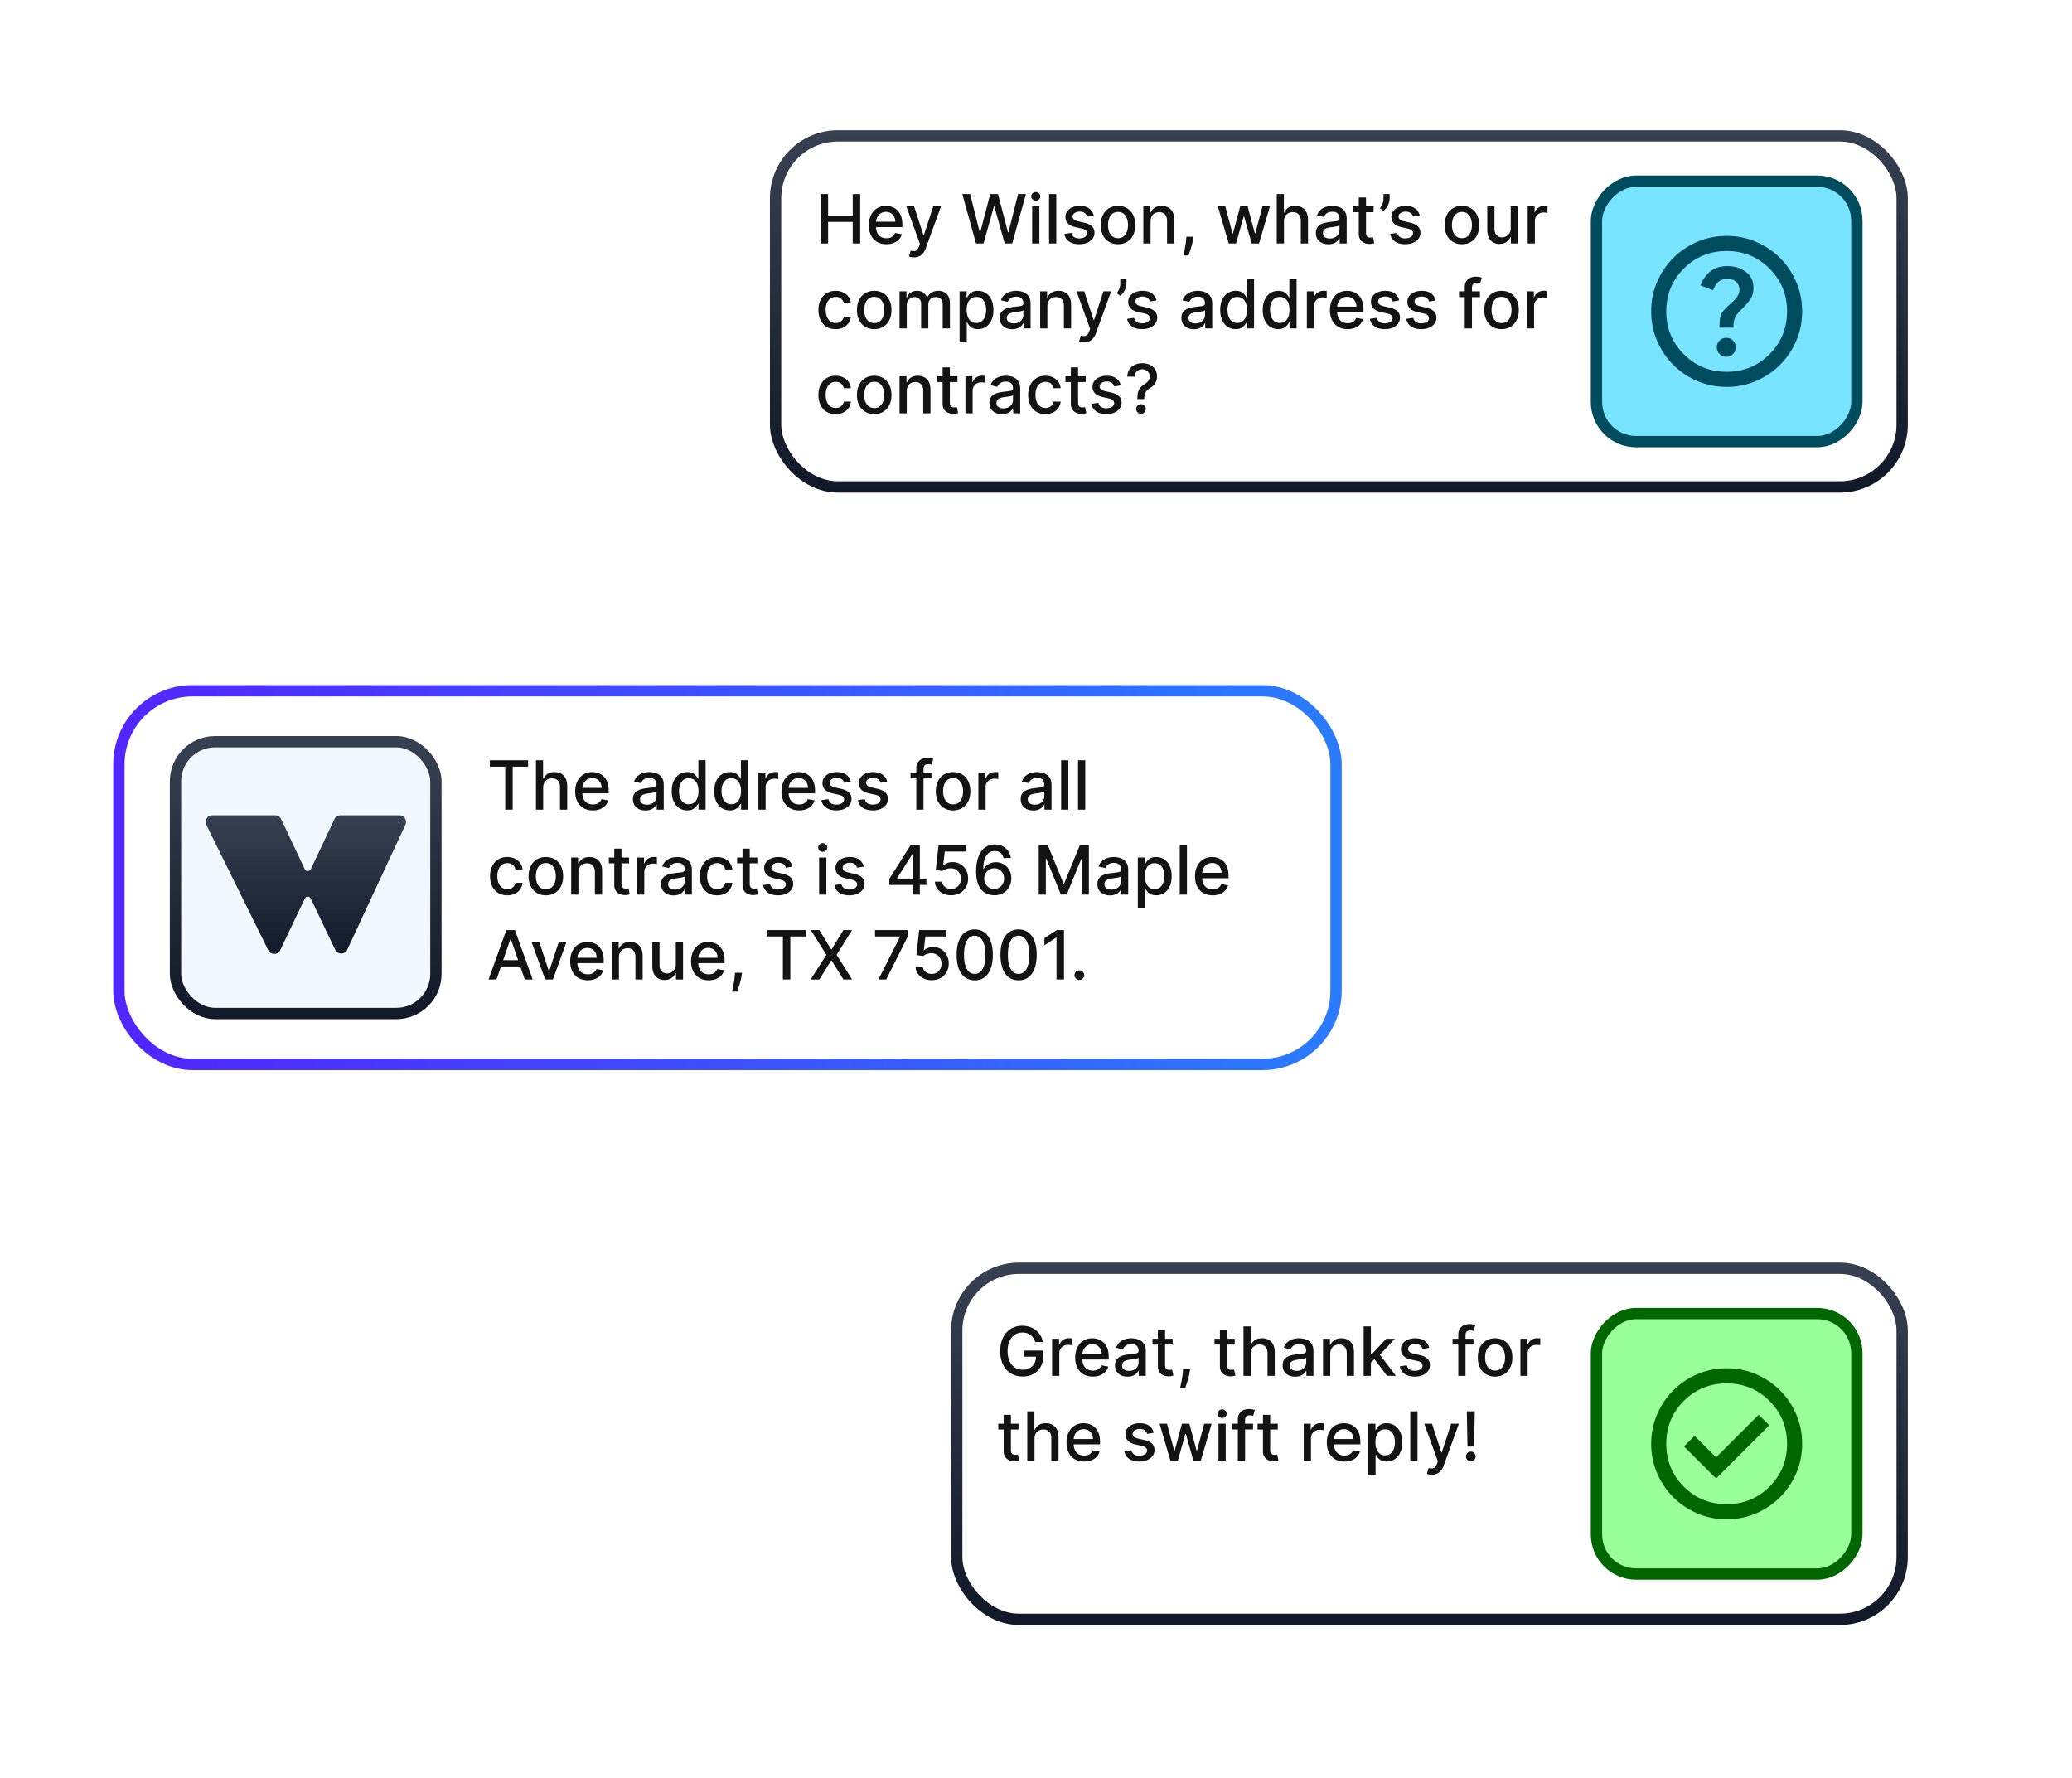 <svg xmlns="http://www.w3.org/2000/svg" width="366" height="314" fill="none"><path fill="#fff" d="M0 0h366v314H0z"/><g filter="url(#a)"><rect width="167" height="62" x="169" y="223" fill="#fff" rx="11"/><rect width="167" height="62" x="169" y="223" stroke="url(#b)" stroke-width="2" rx="11"/><path fill="#131313" d="M182.865 236.03a2.66 2.66 0 0 0-.332-.695 2.15 2.15 0 0 0-.49-.528 2.07 2.07 0 0 0-.652-.337 2.615 2.615 0 0 0-.797-.115 2.42 2.42 0 0 0-1.33.379c-.395.253-.707.624-.937 1.113-.228.485-.341 1.081-.341 1.785 0 .707.115 1.305.345 1.794.23.489.545.86.946 1.112.401.253.857.38 1.368.38.474 0 .888-.097 1.24-.29.355-.193.629-.466.822-.818.196-.355.294-.773.294-1.253l.341.064h-2.497v-1.087h3.431v.993c0 .733-.157 1.369-.469 1.909a3.19 3.19 0 0 1-1.287 1.244c-.546.293-1.171.439-1.875.439-.79 0-1.483-.181-2.08-.545-.593-.364-1.056-.879-1.389-1.547-.332-.67-.498-1.466-.498-2.386 0-.696.096-1.321.289-1.875a4.09 4.09 0 0 1 .814-1.411 3.573 3.573 0 0 1 1.24-.891 3.892 3.892 0 0 1 1.564-.311c.472 0 .911.07 1.317.209.409.139.773.337 1.091.593a3.34 3.34 0 0 1 1.223 2.075h-1.351Zm2.98 5.97v-6.545h1.231v1.039h.069c.119-.352.329-.629.63-.831a1.809 1.809 0 0 1 1.031-.306 5.07 5.07 0 0 1 .542.029v1.219a2.3 2.3 0 0 0-.273-.047 2.587 2.587 0 0 0-.392-.03c-.301 0-.57.064-.806.192a1.429 1.429 0 0 0-.758 1.283V242h-1.274Zm7.192.132c-.645 0-1.2-.138-1.666-.413a2.808 2.808 0 0 1-1.074-1.172c-.25-.506-.375-1.098-.375-1.777 0-.671.125-1.261.375-1.773.253-.511.605-.91 1.057-1.197.454-.287.985-.431 1.593-.431.37 0 .728.061 1.074.184.347.122.658.313.934.575.275.261.492.601.652 1.018.159.415.238.919.238 1.513v.452h-5.203v-.955h3.955c0-.335-.069-.632-.205-.89a1.537 1.537 0 0 0-.575-.618 1.605 1.605 0 0 0-.861-.226c-.358 0-.67.088-.938.264a1.774 1.774 0 0 0-.613.682 1.968 1.968 0 0 0-.213.908v.745c0 .438.076.81.23 1.117.156.307.373.541.652.703.278.159.604.239.976.239.241 0 .461-.035.66-.103a1.356 1.356 0 0 0 .848-.831l1.206.218c-.096.355-.27.666-.52.933-.247.264-.558.47-.933.618a3.49 3.49 0 0 1-1.274.217Zm6.127.013c-.415 0-.79-.077-1.125-.23a1.886 1.886 0 0 1-.797-.678c-.193-.295-.29-.657-.29-1.086 0-.37.071-.674.213-.912.142-.239.334-.428.575-.567.242-.139.512-.244.81-.315.298-.071.602-.125.912-.162l.955-.111c.244-.031.421-.081.532-.149.111-.069.166-.179.166-.333v-.03c0-.372-.105-.66-.315-.865-.207-.204-.517-.306-.929-.306-.429 0-.767.095-1.014.285-.244.188-.413.396-.507.626l-1.198-.272c.142-.398.35-.719.623-.963.275-.247.592-.426.95-.537a3.697 3.697 0 0 1 1.129-.171c.261 0 .538.032.831.094.295.06.571.171.827.332.258.162.47.394.635.695.164.298.247.686.247 1.163V242h-1.244v-.895h-.052a1.813 1.813 0 0 1-.37.486 1.977 1.977 0 0 1-.635.396 2.466 2.466 0 0 1-.929.158Zm.277-1.023c.352 0 .653-.069.903-.209.253-.139.445-.321.575-.545a1.41 1.41 0 0 0 .201-.729v-.844a.652.652 0 0 1-.265.128c-.127.037-.274.07-.438.098l-.482.073-.392.051a3.148 3.148 0 0 0-.678.158c-.201.073-.363.18-.485.319-.12.137-.179.318-.179.546 0 .315.116.554.349.716.233.159.53.238.891.238Zm7.705-5.667v1.022h-3.575v-1.022h3.575Zm-2.616-1.569h1.274v6.192c0 .247.037.433.111.558a.58.58 0 0 0 .285.252c.12.042.249.064.388.064.102 0 .192-.007.269-.022l.179-.034.23 1.053a2.523 2.523 0 0 1-.827.136 2.242 2.242 0 0 1-.938-.179 1.614 1.614 0 0 1-.703-.579c-.179-.262-.268-.59-.268-.985v-6.456Zm5.683 6.921-.063.464a7.594 7.594 0 0 1-.218 1.066 16.1 16.1 0 0 1-.311 1.035c-.105.318-.192.571-.26.759h-.903l.153-.716c.065-.299.129-.632.192-1.002.062-.369.109-.745.141-1.129l.042-.477h1.227Zm7.89-5.352v1.022h-3.575v-1.022h3.575Zm-2.616-1.569h1.274v6.192c0 .247.037.433.111.558a.58.58 0 0 0 .285.252c.12.042.249.064.388.064.102 0 .192-.007.269-.022l.179-.034.23 1.053a2.523 2.523 0 0 1-.827.136 2.242 2.242 0 0 1-.938-.179 1.614 1.614 0 0 1-.703-.579c-.179-.262-.268-.59-.268-.985v-6.456Zm5.441 4.228V242h-1.275v-8.727h1.258v3.247h.08c.154-.352.388-.632.704-.84.315-.207.727-.311 1.235-.311.449 0 .841.093 1.177.277.338.185.599.461.784.827.187.364.281.818.281 1.364V242h-1.274v-4.01c0-.48-.124-.852-.371-1.116-.247-.267-.591-.401-1.031-.401-.301 0-.571.064-.81.192a1.38 1.38 0 0 0-.558.562c-.134.245-.2.54-.2.887Zm7.849 4.031c-.415 0-.79-.077-1.125-.23a1.892 1.892 0 0 1-.797-.678c-.193-.295-.29-.657-.29-1.086 0-.37.071-.674.213-.912.142-.239.334-.428.576-.567.241-.139.511-.244.809-.315.299-.071.603-.125.912-.162l.955-.111c.244-.031.422-.081.532-.149.111-.069.167-.179.167-.333v-.03c0-.372-.105-.66-.316-.865-.207-.204-.517-.306-.929-.306-.429 0-.767.095-1.014.285-.244.188-.413.396-.507.626l-1.197-.272c.142-.398.349-.719.622-.963.275-.247.592-.426.95-.537a3.697 3.697 0 0 1 1.129-.171c.262 0 .539.032.831.094.296.06.571.171.827.332.259.162.47.394.635.695.165.298.247.686.247 1.163V242h-1.244v-.895h-.051a1.818 1.818 0 0 1-.371.486 1.977 1.977 0 0 1-.635.396 2.466 2.466 0 0 1-.929.158Zm.277-1.023c.352 0 .653-.069.903-.209.253-.139.445-.321.576-.545.133-.227.2-.47.2-.729v-.844c-.045.046-.134.089-.264.128-.128.037-.274.07-.439.098l-.482.073-.392.051a3.125 3.125 0 0 0-.677.158c-.202.073-.364.18-.486.319-.119.137-.179.318-.179.546 0 .315.116.554.349.716.233.159.53.238.891.238Zm5.924-3.008V242h-1.274v-6.545h1.223v1.065h.081c.151-.347.387-.625.708-.835.323-.211.731-.316 1.223-.316.446 0 .836.094 1.171.282.336.184.596.46.78.826.185.367.277.82.277 1.36V242h-1.274v-4.01c0-.474-.123-.845-.371-1.112-.247-.27-.586-.405-1.018-.405-.296 0-.558.064-.788.192a1.38 1.38 0 0 0-.542.562c-.13.245-.196.54-.196.887Zm7.07 1.666-.009-1.556h.222l2.608-2.769h1.526l-2.975 3.153h-.2l-1.172 1.172Zm-1.172 2.22v-8.727h1.274V242h-1.274Zm4.134 0-2.344-3.111.878-.89 3.03 4.001h-1.564Zm7.451-4.947-1.155.204a1.388 1.388 0 0 0-.23-.422 1.15 1.15 0 0 0-.418-.328 1.513 1.513 0 0 0-.66-.128c-.361 0-.662.081-.904.243-.241.159-.362.365-.362.618a.65.65 0 0 0 .243.528c.162.134.423.243.784.329l1.04.238c.602.139 1.051.354 1.346.644.296.289.443.666.443 1.129 0 .392-.113.741-.34 1.048-.225.304-.539.543-.942.716-.401.173-.865.26-1.394.26-.733 0-1.331-.156-1.794-.469-.463-.315-.747-.762-.852-1.342l1.232-.187c.076.321.234.563.473.728.238.162.549.243.933.243.417 0 .751-.087 1.001-.26.25-.176.375-.39.375-.643a.67.67 0 0 0-.23-.516c-.15-.139-.382-.244-.695-.315l-1.107-.243c-.611-.139-1.063-.361-1.356-.665-.289-.304-.434-.689-.434-1.155 0-.386.108-.724.324-1.014.216-.29.514-.516.894-.678a3.282 3.282 0 0 1 1.309-.247c.707 0 1.264.154 1.67.461.406.304.675.711.806 1.223Zm7.819-1.598v1.022h-3.699v-1.022h3.699ZM257.596 242v-7.304c0-.409.089-.749.268-1.018.179-.273.416-.476.712-.61.295-.136.616-.204.963-.204.255 0 .474.021.656.064.182.039.317.076.405.11l-.299 1.032a6.14 6.14 0 0 0-.23-.06 1.289 1.289 0 0 0-.341-.038c-.309 0-.531.076-.664.23-.131.153-.196.375-.196.664V242h-1.274Zm6.498.132c-.614 0-1.149-.141-1.606-.422a2.839 2.839 0 0 1-1.066-1.18c-.253-.506-.379-1.097-.379-1.773 0-.679.126-1.273.379-1.781a2.834 2.834 0 0 1 1.066-1.185c.457-.281.992-.422 1.606-.422.614 0 1.149.141 1.607.422.457.281.812.676 1.065 1.185.253.508.379 1.102.379 1.781 0 .676-.126 1.267-.379 1.773a2.843 2.843 0 0 1-1.065 1.18c-.458.281-.993.422-1.607.422Zm.004-1.07c.398 0 .728-.105.989-.315.261-.21.455-.49.58-.839.127-.35.191-.735.191-1.155 0-.418-.064-.801-.191-1.151a1.88 1.88 0 0 0-.58-.848c-.261-.213-.591-.319-.989-.319-.4 0-.733.106-.997.319a1.91 1.91 0 0 0-.584.848c-.125.35-.187.733-.187 1.151 0 .42.062.805.187 1.155.128.349.323.629.584.839.264.21.597.315.997.315Zm4.469.938v-6.545h1.232v1.039h.068c.12-.352.33-.629.631-.831a1.809 1.809 0 0 1 1.031-.306 5.037 5.037 0 0 1 .541.029v1.219a2.312 2.312 0 0 0-.272-.047 2.597 2.597 0 0 0-.392-.03c-.302 0-.57.064-.806.192a1.423 1.423 0 0 0-.758 1.283V242h-1.275Zm-88.655 8.455v1.022h-3.575v-1.022h3.575Zm-2.617-1.569h1.275v6.192c0 .247.037.433.11.558a.577.577 0 0 0 .286.252c.119.042.248.064.388.064.102 0 .191-.007.268-.022a6.69 6.69 0 0 0 .179-.034l.23 1.053a2.523 2.523 0 0 1-.826.136 2.239 2.239 0 0 1-.938-.179 1.608 1.608 0 0 1-.703-.579c-.179-.262-.269-.59-.269-.985v-6.456Zm5.441 4.228V257h-1.274v-8.727h1.257v3.247h.081c.153-.352.388-.632.703-.84.316-.207.727-.311 1.236-.311.449 0 .841.093 1.176.277.338.185.6.461.784.827.188.364.281.818.281 1.364V257h-1.274v-4.01c0-.48-.123-.852-.37-1.116-.248-.267-.591-.401-1.032-.401-.301 0-.571.064-.809.192a1.388 1.388 0 0 0-.559.562c-.133.245-.2.54-.2.887Zm8.766 4.018c-.645 0-1.201-.138-1.666-.413a2.808 2.808 0 0 1-1.074-1.172c-.25-.506-.375-1.098-.375-1.777 0-.671.125-1.261.375-1.773.253-.511.605-.91 1.057-1.197.454-.287.985-.431 1.593-.431.37 0 .728.061 1.074.184.347.122.658.313.933.575.276.261.493.601.652 1.018.159.415.239.919.239 1.513v.452h-5.203v-.955h3.954c0-.335-.068-.632-.204-.89a1.537 1.537 0 0 0-.575-.618 1.607 1.607 0 0 0-.861-.226c-.358 0-.671.088-.938.264a1.774 1.774 0 0 0-.613.682 1.968 1.968 0 0 0-.213.908v.745c0 .438.076.81.23 1.117.156.307.373.541.652.703.278.159.603.239.976.239.241 0 .461-.035.66-.103a1.368 1.368 0 0 0 .848-.831l1.206.218c-.097.355-.27.666-.52.933-.247.264-.558.47-.933.618a3.49 3.49 0 0 1-1.274.217Zm12.302-5.079-1.154.204a1.37 1.37 0 0 0-.231-.422 1.138 1.138 0 0 0-.417-.328 1.518 1.518 0 0 0-.661-.128c-.361 0-.662.081-.903.243-.242.159-.362.365-.362.618a.65.65 0 0 0 .243.528c.161.134.423.243.784.329l1.039.238c.603.139 1.052.354 1.347.644.295.289.443.666.443 1.129 0 .392-.113.741-.341 1.048-.224.304-.538.543-.941.716-.401.173-.866.26-1.394.26-.733 0-1.331-.156-1.794-.469-.463-.315-.747-.762-.852-1.342l1.231-.187c.077.321.235.563.473.728.239.162.55.243.934.243.417 0 .751-.087 1.001-.26.25-.176.375-.39.375-.643a.67.67 0 0 0-.23-.516c-.151-.139-.382-.244-.695-.315l-1.108-.243c-.611-.139-1.062-.361-1.355-.665-.29-.304-.435-.689-.435-1.155 0-.386.108-.724.324-1.014.216-.29.515-.516.895-.678a3.28 3.28 0 0 1 1.308-.247c.708 0 1.265.154 1.671.461.406.304.675.711.805 1.223Zm2.948 4.947-1.926-6.545h1.317l1.282 4.806h.064l1.287-4.806h1.317l1.278 4.785h.064l1.275-4.785h1.316L212.104 257h-1.299l-1.33-4.726h-.098L208.048 257h-1.296Zm8.483 0v-6.545h1.275V257h-1.275Zm.644-7.555a.808.808 0 0 1-.571-.222.722.722 0 0 1-.234-.537c0-.21.078-.389.234-.537a.803.803 0 0 1 .571-.226c.221 0 .41.076.567.226a.706.706 0 0 1 .238.537.716.716 0 0 1-.238.537.797.797 0 0 1-.567.222Zm5.46 1.01v1.022h-3.699v-1.022h3.699ZM218.654 257v-7.304c0-.409.09-.749.269-1.018a1.65 1.65 0 0 1 .711-.61c.296-.136.617-.204.963-.204.256 0 .475.021.657.064.181.039.316.076.404.11l-.298 1.032a6.703 6.703 0 0 0-.23-.06 1.294 1.294 0 0 0-.341-.038c-.31 0-.531.076-.665.23-.13.153-.196.375-.196.664V257h-1.274Zm7.055-6.545v1.022h-3.575v-1.022h3.575Zm-2.617-1.569h1.274v6.192c0 .247.037.433.111.558a.577.577 0 0 0 .286.252c.119.042.248.064.388.064.102 0 .191-.007.268-.022a7.57 7.57 0 0 0 .179-.034l.23 1.053a2.534 2.534 0 0 1-.827.136 2.237 2.237 0 0 1-.937-.179 1.608 1.608 0 0 1-.703-.579c-.179-.262-.269-.59-.269-.985v-6.456Zm7.202 8.114v-6.545h1.232v1.039h.068c.119-.352.329-.629.63-.831a1.81 1.81 0 0 1 1.032-.306 5.063 5.063 0 0 1 .541.029v1.219a2.3 2.3 0 0 0-.273-.047 2.587 2.587 0 0 0-.392-.03 1.66 1.66 0 0 0-.805.192 1.425 1.425 0 0 0-.759 1.283V257h-1.274Zm7.192.132c-.645 0-1.2-.138-1.666-.413a2.808 2.808 0 0 1-1.074-1.172c-.25-.506-.375-1.098-.375-1.777 0-.671.125-1.261.375-1.773.253-.511.605-.91 1.057-1.197.454-.287.986-.431 1.594-.431.369 0 .727.061 1.074.184.346.122.657.313.933.575.275.261.493.601.652 1.018.159.415.238.919.238 1.513v.452h-5.203v-.955h3.955a1.87 1.87 0 0 0-.205-.89 1.537 1.537 0 0 0-.575-.618 1.603 1.603 0 0 0-.861-.226c-.358 0-.67.088-.937.264a1.769 1.769 0 0 0-.614.682 1.968 1.968 0 0 0-.213.908v.745c0 .438.077.81.23 1.117.156.307.374.541.652.703.278.159.604.239.976.239.241 0 .462-.035.66-.103a1.356 1.356 0 0 0 .848-.831l1.206.218a2.176 2.176 0 0 1-.519.933c-.248.264-.559.47-.934.618a3.49 3.49 0 0 1-1.274.217Zm4.222 2.323v-9h1.244v1.061h.107c.074-.137.18-.294.32-.473.139-.179.332-.336.579-.469.247-.136.574-.205.98-.205.529 0 1 .134 1.415.401.415.267.74.652.976 1.155.238.503.358 1.108.358 1.815 0 .707-.118 1.314-.354 1.82-.236.502-.56.89-.971 1.163-.412.27-.883.405-1.411.405-.398 0-.723-.067-.976-.2a1.853 1.853 0 0 1-.588-.469 3.592 3.592 0 0 1-.328-.477h-.077v3.473h-1.274Zm1.249-5.728c0 .46.066.864.2 1.211.133.346.327.617.58.813.252.194.562.29.928.29.381 0 .699-.101.955-.302.256-.205.449-.482.58-.831.133-.35.2-.743.2-1.181 0-.432-.065-.819-.196-1.163a1.78 1.78 0 0 0-.58-.814c-.255-.199-.575-.298-.959-.298-.369 0-.681.095-.937.285a1.75 1.75 0 0 0-.575.797 3.319 3.319 0 0 0-.196 1.193Zm7.431-5.454V257h-1.274v-8.727h1.274Zm2.52 11.182c-.19 0-.364-.016-.52-.047a1.662 1.662 0 0 1-.349-.094l.307-1.044c.232.062.44.089.622.081a.745.745 0 0 0 .481-.205c.142-.128.267-.336.375-.626l.158-.435-2.395-6.63h1.364l1.657 5.079h.068l1.658-5.079h1.368l-2.697 7.419c-.125.34-.284.629-.478.865a1.865 1.865 0 0 1-.69.537 2.264 2.264 0 0 1-.929.179Zm7.598-11.182-.111 6.217h-1.18l-.111-6.217h1.402Zm-.699 8.808a.831.831 0 0 1-.605-.247.81.81 0 0 1-.247-.605.79.79 0 0 1 .247-.597.823.823 0 0 1 .605-.251c.23 0 .429.083.597.251a.82.82 0 0 1 .132 1.027.885.885 0 0 1-.307.307.801.801 0 0 1-.422.115Z"/><rect width="46" height="46" x="-1" y="1" fill="#9AFF9A" rx="7" transform="matrix(-1 0 0 1 327 230)"/><rect width="46" height="46" x="-1" y="1" stroke="#006700" stroke-width="2" rx="7" transform="matrix(-1 0 0 1 327 230)"/><path fill="#006700" d="m303.133 260.133 9.4-9.4-1.866-1.866-7.534 7.533-3.8-3.8-1.866 1.867 5.666 5.666Zm1.867 7.2c-1.845 0-3.578-.35-5.2-1.05a13.466 13.466 0 0 1-4.233-2.85c-1.2-1.2-2.15-2.611-2.85-4.233-.7-1.622-1.05-3.356-1.05-5.2 0-1.844.35-3.578 1.05-5.2.7-1.622 1.65-3.033 2.85-4.233 1.2-1.2 2.611-2.15 4.233-2.85 1.622-.7 3.355-1.05 5.2-1.05 1.844 0 3.578.35 5.2 1.05 1.622.7 3.033 1.65 4.233 2.85 1.2 1.2 2.15 2.611 2.85 4.233.7 1.622 1.05 3.356 1.05 5.2 0 1.844-.35 3.578-1.05 5.2a13.466 13.466 0 0 1-2.85 4.233c-1.2 1.2-2.611 2.15-4.233 2.85-1.622.7-3.356 1.05-5.2 1.05Zm0-2.666c2.978 0 5.5-1.034 7.567-3.1 2.066-2.067 3.1-4.589 3.1-7.567 0-2.978-1.034-5.5-3.1-7.567-2.067-2.066-4.589-3.1-7.567-3.1-2.978 0-5.5 1.034-7.567 3.1-2.066 2.067-3.1 4.589-3.1 7.567 0 2.978 1.034 5.5 3.1 7.567 2.067 2.066 4.589 3.1 7.567 3.1Z"/></g><g filter="url(#c)"><rect width="215" height="66" x="21" y="121" fill="#fff" rx="13"/><rect width="215" height="66" x="21" y="121" stroke="url(#d)" stroke-width="2" rx="13"/><rect width="46" height="48" x="31" y="130" fill="#F1F8FF" rx="7"/><rect width="46" height="48" x="31" y="130" stroke="url(#e)" stroke-width="2" rx="7"/><path fill="url(#f)" d="M48.598 143H37.51c-.876 0-1.447.92-1.059 1.706l10.93 22.111c.437.884 1.702.875 2.126-.016l4.329-9.09a.591.591 0 0 1 1.067 0l4.297 9.024c.43.902 1.716.897 2.138-.009l10.27-22.045a1.182 1.182 0 0 0-1.07-1.681H60.14c-.457 0-.873.264-1.069.677l-4.168 8.828a.591.591 0 0 1-1.07 0l-4.168-8.828a1.182 1.182 0 0 0-1.068-.677Z"/><path fill="#131313" d="M86.528 134.406v-1.133h6.755v1.133H90.56V142h-1.313v-7.594h-2.719Zm9.42 3.708V142h-1.275v-8.727h1.257v3.247h.081c.153-.352.388-.632.703-.84.316-.207.727-.311 1.236-.311.449 0 .84.093 1.176.277.338.185.6.461.784.827.188.364.281.818.281 1.364V142h-1.274v-4.01c0-.48-.123-.852-.37-1.116-.248-.267-.591-.401-1.032-.401-.3 0-.57.064-.81.192a1.383 1.383 0 0 0-.558.562c-.133.245-.2.54-.2.887Zm8.765 4.018c-.645 0-1.201-.138-1.666-.413a2.796 2.796 0 0 1-1.074-1.172c-.25-.506-.375-1.098-.375-1.777 0-.671.125-1.261.375-1.773a2.91 2.91 0 0 1 1.056-1.197c.455-.287.986-.431 1.594-.431.37 0 .727.061 1.074.184.347.122.658.313.933.575.276.261.493.601.652 1.018.159.415.239.919.239 1.513v.452h-5.203v-.955h3.954c0-.335-.068-.632-.204-.89a1.544 1.544 0 0 0-.575-.618 1.607 1.607 0 0 0-.861-.226c-.358 0-.671.088-.938.264a1.766 1.766 0 0 0-.613.682 1.968 1.968 0 0 0-.213.908v.745c0 .438.076.81.23 1.117.156.307.373.541.652.703.278.159.603.239.975.239.242 0 .462-.035.661-.103a1.368 1.368 0 0 0 .848-.831l1.206.218c-.097.355-.27.666-.52.933-.247.264-.558.47-.933.618a3.49 3.49 0 0 1-1.274.217Zm9.302.013c-.415 0-.79-.077-1.125-.23a1.892 1.892 0 0 1-.797-.678c-.193-.295-.289-.657-.289-1.086 0-.37.071-.674.213-.912.142-.239.333-.428.575-.567.241-.139.511-.244.81-.315.298-.071.602-.125.912-.162l.954-.111c.244-.031.422-.081.533-.149.111-.069.166-.179.166-.333v-.03c0-.372-.105-.66-.315-.865-.208-.204-.517-.306-.929-.306-.429 0-.767.095-1.015.285-.244.188-.413.396-.507.626l-1.197-.272c.142-.398.349-.719.622-.963a2.53 2.53 0 0 1 .95-.537 3.703 3.703 0 0 1 1.13-.171c.261 0 .538.032.831.094.295.06.571.171.826.332.259.162.47.394.635.695.165.298.247.686.247 1.163V142h-1.244v-.895h-.051a1.798 1.798 0 0 1-.371.486 1.966 1.966 0 0 1-.635.396 2.463 2.463 0 0 1-.929.158Zm.277-1.023c.353 0 .654-.069.904-.209.253-.139.444-.321.575-.545.133-.227.2-.47.2-.729v-.844c-.045.046-.133.089-.264.128-.128.037-.274.07-.439.098l-.481.073-.392.051a3.135 3.135 0 0 0-.678.158c-.202.073-.364.18-.486.319-.119.137-.179.318-.179.546 0 .315.117.554.35.716.233.159.529.238.89.238Zm7.101 1.006c-.529 0-1-.135-1.415-.405-.412-.273-.736-.661-.972-1.163-.233-.506-.349-1.113-.349-1.82 0-.707.118-1.312.354-1.815.238-.503.565-.888.98-1.155a2.55 2.55 0 0 1 1.41-.401c.407 0 .733.069.98.205.25.133.444.29.58.469.139.179.247.336.324.473h.077v-3.243h1.274V142h-1.245v-1.018h-.106a3.41 3.41 0 0 1-.333.477 1.853 1.853 0 0 1-.588.469c-.25.133-.574.2-.971.2Zm.281-1.087c.366 0 .676-.096.929-.29.256-.196.449-.467.58-.813.133-.347.2-.751.2-1.211a3.34 3.34 0 0 0-.196-1.193 1.764 1.764 0 0 0-.575-.797c-.253-.19-.566-.285-.938-.285-.384 0-.703.099-.959.298-.255.199-.449.47-.579.814a3.314 3.314 0 0 0-.192 1.163c0 .438.065.831.196 1.181.131.349.324.626.579.831.259.201.577.302.955.302Zm7.23 1.087c-.528 0-1-.135-1.414-.405-.412-.273-.736-.661-.972-1.163-.233-.506-.349-1.113-.349-1.82 0-.707.118-1.312.353-1.815.239-.503.566-.888.98-1.155a2.55 2.55 0 0 1 1.411-.401c.406 0 .733.069.98.205.25.133.443.29.58.469.139.179.247.336.324.473h.076v-3.243h1.274V142h-1.244v-1.018h-.106a3.41 3.41 0 0 1-.333.477 1.853 1.853 0 0 1-.588.469c-.25.133-.574.2-.972.2Zm.282-1.087c.366 0 .676-.096.929-.29.255-.196.449-.467.579-.813.134-.347.201-.751.201-1.211a3.34 3.34 0 0 0-.196-1.193 1.759 1.759 0 0 0-.576-.797c-.253-.19-.565-.285-.937-.285-.384 0-.703.099-.959.298-.256.199-.449.47-.58.814a3.338 3.338 0 0 0-.191 1.163c0 .438.065.831.196 1.181.13.349.323.626.579.831.259.201.577.302.955.302Zm4.78.959v-6.545h1.231v1.039h.069c.119-.352.329-.629.63-.831a1.81 1.81 0 0 1 1.032-.306 5.063 5.063 0 0 1 .541.029v1.219a2.3 2.3 0 0 0-.273-.047 2.587 2.587 0 0 0-.392-.03c-.301 0-.57.064-.805.192a1.425 1.425 0 0 0-.759 1.283V142h-1.274Zm7.192.132c-.645 0-1.2-.138-1.666-.413a2.808 2.808 0 0 1-1.074-1.172c-.25-.506-.375-1.098-.375-1.777 0-.671.125-1.261.375-1.773.253-.511.605-.91 1.057-1.197.454-.287.986-.431 1.594-.431.369 0 .727.061 1.073.184.347.122.658.313.934.575.275.261.493.601.652 1.018.159.415.238.919.238 1.513v.452h-5.203v-.955h3.955a1.87 1.87 0 0 0-.205-.89 1.537 1.537 0 0 0-.575-.618 1.603 1.603 0 0 0-.861-.226c-.358 0-.67.088-.937.264a1.769 1.769 0 0 0-.614.682 1.968 1.968 0 0 0-.213.908v.745c0 .438.077.81.23 1.117.156.307.374.541.652.703.278.159.604.239.976.239.241 0 .461-.035.66-.103a1.356 1.356 0 0 0 .848-.831l1.206.218c-.096.355-.27.666-.52.933-.247.264-.558.47-.933.618a3.49 3.49 0 0 1-1.274.217Zm9.127-5.079-1.155.204a1.367 1.367 0 0 0-.23-.422 1.142 1.142 0 0 0-.418-.328 1.513 1.513 0 0 0-.66-.128c-.361 0-.662.081-.904.243-.241.159-.362.365-.362.618a.65.65 0 0 0 .243.528c.162.134.423.243.784.329l1.04.238c.602.139 1.051.354 1.346.644.296.289.444.666.444 1.129 0 .392-.114.741-.341 1.048-.225.304-.539.543-.942.716-.401.173-.865.26-1.393.26-.733 0-1.331-.156-1.795-.469-.463-.315-.747-.762-.852-1.342l1.232-.187c.076.321.234.563.473.728.238.162.549.243.933.243.418 0 .751-.087 1.001-.26.25-.176.375-.39.375-.643a.666.666 0 0 0-.23-.516c-.15-.139-.382-.244-.694-.315l-1.108-.243c-.611-.139-1.063-.361-1.355-.665-.29-.304-.435-.689-.435-1.155 0-.386.108-.724.324-1.014.216-.29.514-.516.895-.678.38-.164.816-.247 1.308-.247.707 0 1.264.154 1.67.461.407.304.675.711.806 1.223Zm6.433 0-1.154.204a1.37 1.37 0 0 0-.231-.422 1.138 1.138 0 0 0-.417-.328 1.515 1.515 0 0 0-.661-.128c-.36 0-.662.081-.903.243-.242.159-.362.365-.362.618a.65.65 0 0 0 .243.528c.162.134.423.243.784.329l1.039.238c.603.139 1.052.354 1.347.644.296.289.443.666.443 1.129 0 .392-.113.741-.341 1.048-.224.304-.538.543-.941.716-.401.173-.865.26-1.394.26-.733 0-1.331-.156-1.794-.469-.463-.315-.747-.762-.852-1.342l1.231-.187c.077.321.235.563.473.728.239.162.55.243.934.243.417 0 .751-.087 1.001-.26.25-.176.375-.39.375-.643a.67.67 0 0 0-.23-.516c-.151-.139-.382-.244-.695-.315l-1.108-.243c-.61-.139-1.062-.361-1.355-.665-.29-.304-.434-.689-.434-1.155 0-.386.108-.724.323-1.014.216-.29.515-.516.895-.678a3.282 3.282 0 0 1 1.309-.247c.707 0 1.264.154 1.67.461.406.304.675.711.805 1.223Zm7.82-1.598v1.022h-3.699v-1.022h3.699ZM161.853 142v-7.304c0-.409.09-.749.269-1.018a1.65 1.65 0 0 1 .711-.61 2.28 2.28 0 0 1 .964-.204c.255 0 .474.021.656.064.182.039.317.076.405.11l-.299 1.032a6.14 6.14 0 0 0-.23-.06 1.294 1.294 0 0 0-.341-.038c-.309 0-.531.076-.664.23-.131.153-.197.375-.197.664V142h-1.274Zm6.499.132c-.614 0-1.149-.141-1.607-.422a2.843 2.843 0 0 1-1.065-1.18c-.253-.506-.379-1.097-.379-1.773 0-.679.126-1.273.379-1.781a2.839 2.839 0 0 1 1.065-1.185c.458-.281.993-.422 1.607-.422s1.149.141 1.606.422c.458.281.813.676 1.066 1.185.253.508.379 1.102.379 1.781 0 .676-.126 1.267-.379 1.773a2.839 2.839 0 0 1-1.066 1.18c-.457.281-.992.422-1.606.422Zm.004-1.07c.398 0 .727-.105.989-.315.261-.21.454-.49.579-.839a3.34 3.34 0 0 0 .192-1.155c0-.418-.064-.801-.192-1.151a1.877 1.877 0 0 0-.579-.848c-.262-.213-.591-.319-.989-.319-.4 0-.733.106-.997.319a1.91 1.91 0 0 0-.584.848c-.125.35-.187.733-.187 1.151 0 .42.062.805.187 1.155.128.349.323.629.584.839.264.21.597.315.997.315Zm4.469.938v-6.545h1.232v1.039h.068c.119-.352.33-.629.631-.831a1.806 1.806 0 0 1 1.031-.306 5.063 5.063 0 0 1 .541.029v1.219a2.3 2.3 0 0 0-.273-.047c-.13-.02-.261-.03-.392-.03a1.66 1.66 0 0 0-.805.192 1.425 1.425 0 0 0-.759 1.283V142h-1.274Zm9.686.145c-.414 0-.789-.077-1.125-.23a1.898 1.898 0 0 1-.797-.678c-.193-.295-.289-.657-.289-1.086 0-.37.071-.674.213-.912.142-.239.334-.428.575-.567a3.01 3.01 0 0 1 .81-.315c.298-.071.602-.125.912-.162l.954-.111c.245-.031.422-.081.533-.149.111-.069.166-.179.166-.333v-.03c0-.372-.105-.66-.315-.865-.208-.204-.517-.306-.929-.306-.429 0-.767.095-1.014.285-.245.188-.414.396-.508.626l-1.197-.272c.142-.398.349-.719.622-.963a2.53 2.53 0 0 1 .95-.537 3.703 3.703 0 0 1 1.13-.171c.261 0 .538.032.831.094.295.06.571.171.826.332.259.162.471.394.635.695.165.298.247.686.247 1.163V142h-1.244v-.895h-.051a1.798 1.798 0 0 1-.371.486 1.956 1.956 0 0 1-.635.396 2.463 2.463 0 0 1-.929.158Zm.277-1.023c.353 0 .654-.069.904-.209.253-.139.444-.321.575-.545.134-.227.2-.47.2-.729v-.844c-.045.046-.133.089-.264.128-.128.037-.274.07-.439.098l-.481.073-.392.051a3.135 3.135 0 0 0-.678.158c-.202.073-.364.18-.486.319-.119.137-.179.318-.179.546 0 .315.117.554.35.716.233.159.53.238.89.238Zm5.925-7.849V142h-1.274v-8.727h1.274Zm2.988 0V142h-1.274v-8.727h1.274ZM89.614 157.132c-.634 0-1.18-.143-1.637-.43a2.849 2.849 0 0 1-1.048-1.198c-.244-.508-.367-1.091-.367-1.747 0-.665.126-1.251.376-1.76.25-.511.602-.91 1.056-1.197.455-.287.99-.431 1.607-.431.497 0 .94.093 1.33.277.389.182.703.438.941.767.242.33.385.715.43 1.155h-1.24a1.482 1.482 0 0 0-.468-.792c-.242-.222-.566-.333-.972-.333-.355 0-.666.094-.933.281a1.81 1.81 0 0 0-.618.793c-.148.341-.222.744-.222 1.21 0 .478.073.889.218 1.236.145.347.35.615.613.805.267.191.581.286.942.286.242 0 .46-.044.656-.132.2-.091.365-.22.499-.388.136-.168.231-.369.285-.605h1.24a2.408 2.408 0 0 1-.413 1.133 2.38 2.38 0 0 1-.924.785c-.384.19-.834.285-1.351.285Zm6.808 0c-.613 0-1.149-.141-1.606-.422a2.84 2.84 0 0 1-1.066-1.18c-.252-.506-.379-1.097-.379-1.773 0-.679.127-1.273.38-1.781a2.835 2.835 0 0 1 1.065-1.185c.457-.281.993-.422 1.606-.422.614 0 1.15.141 1.607.422.457.281.812.676 1.065 1.185.253.508.38 1.102.38 1.781 0 .676-.127 1.267-.38 1.773a2.84 2.84 0 0 1-1.065 1.18c-.458.281-.993.422-1.607.422Zm.005-1.07c.397 0 .727-.105.988-.315.261-.21.455-.49.58-.839.127-.35.191-.735.191-1.155a3.33 3.33 0 0 0-.191-1.151 1.875 1.875 0 0 0-.58-.848c-.261-.213-.59-.319-.989-.319-.4 0-.733.106-.997.319a1.906 1.906 0 0 0-.584.848c-.124.35-.187.733-.187 1.151 0 .42.063.805.188 1.155.127.349.322.629.583.839.264.21.597.315.998.315Zm5.743-2.948V157h-1.274v-6.545h1.223v1.065h.081c.15-.347.386-.625.707-.835.324-.211.731-.316 1.223-.316.446 0 .837.094 1.172.282.335.184.595.46.78.826.184.367.277.82.277 1.36V157h-1.274v-4.01c0-.474-.124-.845-.371-1.112-.247-.27-.587-.405-1.019-.405-.295 0-.558.064-.788.192a1.378 1.378 0 0 0-.541.562c-.131.245-.196.54-.196.887Zm8.953-2.659v1.022h-3.575v-1.022h3.575Zm-2.617-1.569h1.275v6.192c0 .247.036.433.11.558a.577.577 0 0 0 .286.252c.119.042.248.064.388.064.102 0 .191-.007.268-.022a7.57 7.57 0 0 0 .179-.034l.23 1.053a2.534 2.534 0 0 1-.827.136 2.237 2.237 0 0 1-.937-.179 1.608 1.608 0 0 1-.703-.579c-.179-.262-.269-.59-.269-.985v-6.456Zm4.026 8.114v-6.545h1.232v1.039h.068c.119-.352.33-.629.631-.831a1.806 1.806 0 0 1 1.031-.306 5.037 5.037 0 0 1 .541.029v1.219a2.3 2.3 0 0 0-.273-.047c-.13-.02-.261-.03-.392-.03a1.66 1.66 0 0 0-.805.192 1.425 1.425 0 0 0-.759 1.283V157h-1.274Zm6.452.145c-.415 0-.79-.077-1.125-.23a1.892 1.892 0 0 1-.797-.678c-.193-.295-.29-.657-.29-1.086 0-.37.071-.674.213-.912.142-.239.334-.428.576-.567.241-.139.511-.244.809-.315.299-.071.603-.125.912-.162l.955-.111c.244-.031.422-.081.533-.149.11-.069.166-.179.166-.333v-.03c0-.372-.105-.66-.316-.865-.207-.204-.517-.306-.929-.306-.429 0-.767.095-1.014.285-.244.188-.413.396-.507.626l-1.197-.272c.142-.398.349-.719.622-.963.275-.247.592-.426.95-.537a3.697 3.697 0 0 1 1.129-.171c.262 0 .539.032.831.094.296.06.571.171.827.332.259.162.47.394.635.695.165.298.247.686.247 1.163V157h-1.244v-.895h-.051a1.818 1.818 0 0 1-.371.486 1.966 1.966 0 0 1-.635.396 2.466 2.466 0 0 1-.929.158Zm.277-1.023c.352 0 .653-.069.903-.209.253-.139.445-.321.576-.545.133-.227.2-.47.2-.729v-.844c-.045.046-.134.089-.264.128-.128.037-.274.07-.439.098l-.482.073-.392.051a3.125 3.125 0 0 0-.677.158c-.202.073-.364.18-.486.319-.119.137-.179.318-.179.546 0 .315.116.554.349.716.233.159.53.238.891.238Zm7.407 1.01c-.633 0-1.179-.143-1.636-.43a2.844 2.844 0 0 1-1.048-1.198c-.245-.508-.367-1.091-.367-1.747 0-.665.125-1.251.375-1.76.25-.511.602-.91 1.057-1.197.455-.287.99-.431 1.607-.431.497 0 .94.093 1.329.277.389.182.703.438.942.767.241.33.385.715.43 1.155h-1.24a1.477 1.477 0 0 0-.469-.792c-.241-.222-.565-.333-.971-.333-.355 0-.666.094-.933.281a1.799 1.799 0 0 0-.618.793c-.148.341-.222.744-.222 1.21 0 .478.073.889.217 1.236.145.347.35.615.614.805.267.191.581.286.942.286.241 0 .46-.044.656-.132.199-.091.365-.22.499-.388.136-.168.231-.369.285-.605h1.24a2.403 2.403 0 0 1-.413 1.133c-.23.333-.538.594-.925.785-.383.19-.834.285-1.351.285Zm7.107-6.677v1.022H130.2v-1.022h3.575Zm-2.616-1.569h1.274v6.192c0 .247.037.433.111.558a.58.58 0 0 0 .285.252c.12.042.249.064.388.064.102 0 .192-.007.268-.022a6.69 6.69 0 0 0 .179-.034l.231 1.053a2.523 2.523 0 0 1-.827.136 2.242 2.242 0 0 1-.938-.179 1.614 1.614 0 0 1-.703-.579c-.179-.262-.268-.59-.268-.985v-6.456Zm8.825 3.167-1.155.204a1.367 1.367 0 0 0-.23-.422 1.133 1.133 0 0 0-.418-.328 1.513 1.513 0 0 0-.66-.128c-.361 0-.662.081-.903.243-.242.159-.363.365-.363.618a.65.65 0 0 0 .243.528c.162.134.424.243.784.329l1.04.238c.602.139 1.051.354 1.347.644.295.289.443.666.443 1.129 0 .392-.114.741-.341 1.048-.224.304-.538.543-.942.716-.4.173-.865.26-1.393.26-.733 0-1.331-.156-1.794-.469-.463-.315-.747-.762-.853-1.342l1.232-.187c.077.321.234.563.473.728.239.162.55.243.933.243.418 0 .752-.087 1.002-.26.25-.176.375-.39.375-.643a.67.67 0 0 0-.23-.516c-.151-.139-.383-.244-.695-.315l-1.108-.243c-.611-.139-1.063-.361-1.355-.665-.29-.304-.435-.689-.435-1.155 0-.386.108-.724.324-1.014.216-.29.514-.516.895-.678a3.28 3.28 0 0 1 1.308-.247c.708 0 1.264.154 1.671.461.406.304.674.711.805 1.223Zm4.705 4.947v-6.545h1.274V157h-1.274Zm.643-7.555a.808.808 0 0 1-.571-.222.722.722 0 0 1-.234-.537c0-.21.078-.389.234-.537a.803.803 0 0 1 .571-.226c.222 0 .411.076.567.226a.706.706 0 0 1 .238.537.716.716 0 0 1-.238.537.794.794 0 0 1-.567.222Zm7.25 2.608-1.155.204a1.367 1.367 0 0 0-.23-.422 1.15 1.15 0 0 0-.418-.328 1.513 1.513 0 0 0-.66-.128c-.361 0-.662.081-.904.243-.241.159-.362.365-.362.618a.65.65 0 0 0 .243.528c.162.134.423.243.784.329l1.04.238c.602.139 1.051.354 1.346.644.296.289.444.666.444 1.129 0 .392-.114.741-.341 1.048-.225.304-.539.543-.942.716-.401.173-.865.26-1.394.26-.733 0-1.331-.156-1.794-.469-.463-.315-.747-.762-.852-1.342l1.232-.187c.076.321.234.563.473.728.238.162.549.243.933.243.417 0 .751-.087 1.001-.26.25-.176.375-.39.375-.643a.666.666 0 0 0-.23-.516c-.15-.139-.382-.244-.694-.315l-1.108-.243c-.611-.139-1.063-.361-1.356-.665-.289-.304-.434-.689-.434-1.155 0-.386.108-.724.324-1.014.216-.29.514-.516.895-.678.38-.164.816-.247 1.308-.247.707 0 1.264.154 1.67.461.407.304.675.711.806 1.223Zm4.504 3.242v-1.065l3.771-5.957h.84v1.568h-.533l-2.697 4.27v.068h5.169v1.116h-6.55Zm4.138 1.705v-2.028l.008-.486v-6.213h1.249V157h-1.257Zm6.777.119a3.279 3.279 0 0 1-1.44-.307 2.615 2.615 0 0 1-1.014-.852 2.247 2.247 0 0 1-.405-1.236h1.278c.032.375.198.684.499.925.301.242.662.362 1.082.362.336 0 .633-.076.891-.23.261-.156.466-.37.614-.643.15-.273.226-.584.226-.933 0-.356-.077-.672-.231-.951a1.697 1.697 0 0 0-.635-.656 1.793 1.793 0 0 0-.92-.243c-.264 0-.53.046-.797.136a1.869 1.869 0 0 0-.648.358l-1.206-.179.491-4.397h4.798v1.129h-3.703l-.277 2.442h.051a2.03 2.03 0 0 1 .677-.414c.284-.11.588-.166.912-.166a2.675 2.675 0 0 1 2.404 1.415c.241.435.361.935.358 1.5a2.912 2.912 0 0 1-.384 1.513 2.785 2.785 0 0 1-1.065 1.048c-.452.253-.97.379-1.556.379Zm7.608 0a3.49 3.49 0 0 1-1.151-.213 2.683 2.683 0 0 1-1.022-.682c-.307-.318-.553-.745-.737-1.282-.182-.537-.273-1.208-.273-2.012 0-.761.075-1.437.226-2.028.153-.591.373-1.09.66-1.496.287-.409.634-.72 1.04-.933a2.9 2.9 0 0 1 1.368-.32c.52 0 .981.103 1.385.307.403.205.73.487.98.848.253.361.413.772.481 1.232h-1.299a1.68 1.68 0 0 0-.524-.891c-.262-.23-.603-.345-1.023-.345-.639 0-1.138.278-1.496.835-.355.557-.534 1.331-.537 2.323h.064c.151-.248.335-.458.554-.631.222-.176.469-.311.742-.405a2.62 2.62 0 0 1 .869-.145c.506 0 .963.124 1.372.371.412.244.74.582.984 1.014.245.432.367.926.367 1.483s-.127 1.061-.379 1.513c-.25.452-.603.81-1.057 1.074-.455.261-.986.389-1.594.383Zm-.004-1.108c.335 0 .635-.082.899-.247.264-.165.473-.386.626-.665.154-.278.23-.589.23-.933 0-.335-.075-.64-.225-.916a1.708 1.708 0 0 0-.614-.656 1.635 1.635 0 0 0-.886-.243 1.7 1.7 0 0 0-1.266.545c-.162.171-.29.367-.384.588-.09.219-.136.451-.136.695a1.856 1.856 0 0 0 .852 1.581c.267.168.569.251.904.251Zm7.881-7.738h1.598l2.779 6.784h.102l2.778-6.784h1.598V157h-1.253v-6.315h-.081l-2.573 6.302h-1.04l-2.574-6.307h-.081V157h-1.253v-8.727Zm12.572 8.872c-.415 0-.79-.077-1.125-.23a1.892 1.892 0 0 1-.797-.678c-.193-.295-.289-.657-.289-1.086 0-.37.071-.674.213-.912.142-.239.333-.428.575-.567.241-.139.511-.244.81-.315.298-.071.602-.125.912-.162l.954-.111c.244-.031.422-.081.533-.149.111-.069.166-.179.166-.333v-.03c0-.372-.105-.66-.315-.865-.208-.204-.517-.306-.929-.306-.429 0-.767.095-1.015.285-.244.188-.413.396-.507.626l-1.197-.272c.142-.398.349-.719.622-.963a2.53 2.53 0 0 1 .95-.537 3.703 3.703 0 0 1 1.13-.171c.261 0 .538.032.831.094.295.06.571.171.826.332.259.162.47.394.635.695.165.298.247.686.247 1.163V157h-1.244v-.895h-.051a1.798 1.798 0 0 1-.371.486 1.966 1.966 0 0 1-.635.396 2.463 2.463 0 0 1-.929.158Zm.277-1.023c.353 0 .654-.069.904-.209a1.47 1.47 0 0 0 .575-.545c.133-.227.2-.47.2-.729v-.844c-.045.046-.133.089-.264.128-.128.037-.274.07-.439.098l-.481.073-.392.051a3.12 3.12 0 0 0-.678.158c-.202.073-.364.18-.486.319-.119.137-.179.318-.179.546 0 .315.117.554.35.716.233.159.529.238.89.238Zm4.65 3.333v-9h1.245v1.061h.106c.074-.137.181-.294.32-.473s.332-.336.579-.469c.248-.136.574-.205.981-.205.528 0 1 .134 1.414.401.415.267.74.652.976 1.155.239.503.358 1.108.358 1.815 0 .707-.118 1.314-.354 1.82-.235.502-.559.89-.971 1.163-.412.27-.882.405-1.411.405-.397 0-.723-.067-.976-.2a1.853 1.853 0 0 1-.588-.469 3.592 3.592 0 0 1-.328-.477h-.076v3.473h-1.275Zm1.249-5.728c0 .46.067.864.2 1.211.134.346.327.617.58.813.253.194.562.29.929.29.381 0 .699-.101.954-.302.256-.205.449-.482.58-.831.133-.35.2-.743.2-1.181 0-.432-.065-.819-.196-1.163a1.785 1.785 0 0 0-.579-.814c-.256-.199-.576-.298-.959-.298-.369 0-.682.095-.938.285a1.757 1.757 0 0 0-.575.797 3.319 3.319 0 0 0-.196 1.193Zm7.432-5.454V157h-1.274v-8.727h1.274Zm4.535 8.859c-.645 0-1.2-.138-1.666-.413a2.808 2.808 0 0 1-1.074-1.172c-.25-.506-.375-1.098-.375-1.777 0-.671.125-1.261.375-1.773.253-.511.605-.91 1.057-1.197.454-.287.986-.431 1.594-.431.369 0 .727.061 1.073.184.347.122.658.313.934.575.275.261.493.601.652 1.018.159.415.238.919.238 1.513v.452h-5.203v-.955h3.955c0-.335-.069-.632-.205-.89a1.537 1.537 0 0 0-.575-.618 1.603 1.603 0 0 0-.861-.226c-.358 0-.67.088-.937.264a1.769 1.769 0 0 0-.614.682 1.968 1.968 0 0 0-.213.908v.745c0 .438.077.81.23 1.117.156.307.374.541.652.703.278.159.604.239.976.239.241 0 .461-.035.66-.103a1.356 1.356 0 0 0 .848-.831l1.206.218c-.096.355-.27.666-.52.933-.247.264-.558.47-.933.618a3.49 3.49 0 0 1-1.274.217ZM87.696 172h-1.398l3.14-8.727h1.522L94.1 172h-1.397l-2.467-7.142h-.068L87.696 172Zm.234-3.418h4.534v1.108H87.93v-1.108Zm12.108-3.127L97.664 172h-1.363l-2.378-6.545h1.368l1.657 5.036h.069l1.653-5.036h1.368Zm3.796 6.677c-.645 0-1.2-.138-1.666-.413a2.808 2.808 0 0 1-1.074-1.172c-.25-.506-.375-1.098-.375-1.777 0-.671.125-1.261.375-1.773.253-.511.605-.91 1.057-1.197.454-.287.985-.431 1.593-.431.37 0 .728.061 1.074.184.347.122.658.313.933.575.276.261.493.601.652 1.018.16.415.239.919.239 1.513v.452h-5.203v-.955h3.954c0-.335-.068-.632-.204-.89a1.537 1.537 0 0 0-.575-.618 1.607 1.607 0 0 0-.861-.226c-.358 0-.671.088-.938.264a1.774 1.774 0 0 0-.613.682 1.968 1.968 0 0 0-.213.908v.745c0 .438.076.81.23 1.117.156.307.373.541.652.703.278.159.603.239.976.239.241 0 .461-.035.66-.103a1.368 1.368 0 0 0 .848-.831l1.206.218c-.097.355-.27.666-.52.933-.247.264-.558.47-.933.618a3.49 3.49 0 0 1-1.274.217Zm5.496-4.018V172h-1.274v-6.545h1.223v1.065h.081c.15-.347.386-.625.707-.835.324-.211.732-.316 1.223-.316.446 0 .837.094 1.172.282.335.184.595.46.78.826.184.367.277.82.277 1.36V172h-1.274v-4.01c0-.474-.124-.845-.371-1.112-.247-.27-.587-.405-1.019-.405-.295 0-.558.064-.788.192a1.378 1.378 0 0 0-.541.562c-.131.245-.196.54-.196.887Zm10.044 1.172v-3.831h1.278V172H119.4v-1.134h-.069c-.15.35-.392.641-.724.874-.33.23-.74.345-1.232.345a2.21 2.21 0 0 1-1.116-.277 1.944 1.944 0 0 1-.759-.831c-.181-.366-.272-.819-.272-1.359v-4.163h1.274v4.009c0 .447.123.802.371 1.066.247.264.568.396.963.396.238 0 .475-.06.711-.179.239-.119.436-.3.593-.541.159-.242.237-.548.234-.92Zm5.811 2.846c-.645 0-1.2-.138-1.666-.413a2.808 2.808 0 0 1-1.074-1.172c-.25-.506-.375-1.098-.375-1.777 0-.671.125-1.261.375-1.773.253-.511.605-.91 1.057-1.197.455-.287.986-.431 1.594-.431.369 0 .727.061 1.074.184.346.122.657.313.933.575.276.261.493.601.652 1.018.159.415.239.919.239 1.513v.452h-5.204v-.955h3.955a1.87 1.87 0 0 0-.205-.89 1.537 1.537 0 0 0-.575-.618 1.603 1.603 0 0 0-.861-.226c-.358 0-.67.088-.937.264a1.777 1.777 0 0 0-.614.682 1.968 1.968 0 0 0-.213.908v.745c0 .438.077.81.23 1.117.157.307.374.541.652.703.279.159.604.239.976.239.242 0 .462-.035.661-.103a1.37 1.37 0 0 0 .848-.831l1.206.218c-.097.355-.27.666-.52.933-.247.264-.558.47-.933.618a3.496 3.496 0 0 1-1.275.217Zm5.88-1.325-.064.464a7.586 7.586 0 0 1-.217 1.066c-.1.372-.203.717-.311 1.035-.105.318-.192.571-.26.759h-.904c.037-.176.088-.415.154-.716.065-.299.129-.632.191-1.002.063-.369.11-.745.141-1.129l.043-.477h1.227Zm4.506-6.401v-1.133h6.755v1.133h-2.723V172h-1.313v-7.594h-2.719Zm9.163-1.133 2.088 3.413h.069l2.088-3.413h1.525l-2.718 4.363 2.735 4.364h-1.534l-2.096-3.366h-.069L144.726 172h-1.534l2.782-4.364-2.765-4.363h1.525ZM155.161 172l3.81-7.534v-.064h-4.407v-1.129h5.77v1.167l-3.797 7.56h-1.376Zm9.419.119a3.28 3.28 0 0 1-1.441-.307 2.615 2.615 0 0 1-1.014-.852 2.247 2.247 0 0 1-.405-1.236h1.279c.031.375.197.684.498.925.301.242.662.362 1.083.362.335 0 .632-.076.89-.23.262-.156.466-.37.614-.643.15-.273.226-.584.226-.933 0-.356-.077-.672-.23-.951a1.71 1.71 0 0 0-.635-.656 1.797 1.797 0 0 0-.921-.243c-.264 0-.53.046-.797.136a1.855 1.855 0 0 0-.647.358l-1.206-.179.49-4.397h4.798v1.129h-3.703l-.277 2.442h.051c.17-.165.396-.303.678-.414.284-.11.588-.166.911-.166a2.675 2.675 0 0 1 2.404 1.415c.241.435.361.935.358 1.5a2.912 2.912 0 0 1-.384 1.513 2.778 2.778 0 0 1-1.065 1.048c-.452.253-.97.379-1.555.379Zm7.599.026c-.674-.003-1.249-.181-1.726-.533-.478-.352-.843-.865-1.095-1.538-.253-.673-.38-1.485-.38-2.433 0-.946.127-1.755.38-2.425.255-.671.622-1.182 1.099-1.534.48-.352 1.054-.529 1.722-.529.667 0 1.24.178 1.717.533.477.352.842.864 1.095 1.534.256.668.384 1.475.384 2.421 0 .951-.127 1.764-.38 2.437-.252.671-.618 1.183-1.095 1.538-.477.353-1.051.529-1.721.529Zm0-1.138c.591 0 1.052-.288 1.385-.865.335-.577.502-1.41.502-2.501 0-.725-.076-1.337-.23-1.837-.15-.503-.368-.884-.652-1.142a1.426 1.426 0 0 0-1.005-.392c-.588 0-1.05.29-1.385.869-.336.58-.505 1.414-.507 2.502 0 .727.075 1.342.225 1.845.154.5.371.879.652 1.138.282.255.62.383 1.015.383Zm7.746 1.138c-.674-.003-1.249-.181-1.726-.533-.477-.352-.842-.865-1.095-1.538s-.38-1.485-.38-2.433c0-.946.127-1.755.38-2.425.255-.671.622-1.182 1.099-1.534.48-.352 1.054-.529 1.722-.529.667 0 1.24.178 1.717.533.477.352.842.864 1.095 1.534.256.668.384 1.475.384 2.421 0 .951-.127 1.764-.38 2.437-.252.671-.617 1.183-1.095 1.538-.477.353-1.051.529-1.721.529Zm0-1.138c.591 0 1.052-.288 1.385-.865.335-.577.502-1.41.502-2.501 0-.725-.076-1.337-.23-1.837-.15-.503-.368-.884-.652-1.142a1.426 1.426 0 0 0-1.005-.392c-.588 0-1.05.29-1.385.869-.335.58-.504 1.414-.507 2.502 0 .727.075 1.342.226 1.845.153.5.37.879.652 1.138.281.255.619.383 1.014.383Zm8.019-7.734V172h-1.321v-7.406h-.052l-2.088 1.363v-1.261l2.178-1.423h1.283Zm2.713 8.808a.827.827 0 0 1-.601-.247.825.825 0 0 1-.251-.605c0-.233.083-.432.251-.597a.819.819 0 0 1 .601-.251c.233 0 .433.083.601.251a.81.81 0 0 1 .251.597c0 .156-.04.299-.119.43a.885.885 0 0 1-.307.307.81.81 0 0 1-.426.115Z"/></g><g filter="url(#g)"><rect width="199" height="62" x="137" y="23" fill="#fff" rx="11"/><rect width="199" height="62" x="137" y="23" stroke="url(#h)" stroke-width="2" rx="11"/><path fill="#131313" d="M144.959 42v-8.727h1.317v3.792h4.35v-3.792h1.321V42h-1.321v-3.805h-4.35V42h-1.317Zm11.625.132c-.645 0-1.2-.138-1.666-.413a2.806 2.806 0 0 1-1.074-1.172c-.25-.506-.375-1.098-.375-1.777 0-.67.125-1.262.375-1.773.253-.511.605-.91 1.057-1.197.454-.287.985-.43 1.593-.43.37 0 .728.06 1.074.183.347.122.658.314.933.575.276.261.493.6.652 1.018.16.415.239.92.239 1.513v.452h-5.203v-.955h3.954c0-.335-.068-.632-.204-.89a1.545 1.545 0 0 0-.575-.618 1.612 1.612 0 0 0-.861-.226c-.358 0-.671.088-.938.264-.264.173-.468.4-.613.682a1.969 1.969 0 0 0-.213.908v.745c0 .438.076.81.23 1.117.156.307.373.541.652.703.278.159.603.239.976.239.241 0 .461-.035.66-.103a1.37 1.37 0 0 0 .848-.831l1.206.218c-.097.355-.27.666-.52.933-.247.264-.558.47-.933.618a3.492 3.492 0 0 1-1.274.217Zm4.84 2.323c-.191 0-.364-.016-.52-.047a1.65 1.65 0 0 1-.35-.094l.307-1.044c.233.062.44.09.622.08a.746.746 0 0 0 .482-.204c.142-.127.267-.336.375-.626l.158-.435-2.395-6.63h1.363l1.658 5.08h.068l1.658-5.08h1.368l-2.698 7.419c-.125.34-.284.629-.477.865a1.85 1.85 0 0 1-.69.537 2.26 2.26 0 0 1-.929.178ZM172.402 42l-2.42-8.727h1.384l1.701 6.758h.081l1.768-6.758h1.372l1.769 6.762h.081l1.696-6.762h1.389L178.798 42h-1.325l-1.837-6.537h-.068L173.732 42h-1.33Zm9.919 0v-6.545h1.275V42h-1.275Zm.644-7.555a.81.81 0 0 1-.571-.222.722.722 0 0 1-.235-.537c0-.21.079-.39.235-.537a.801.801 0 0 1 .571-.226.79.79 0 0 1 .567.226.706.706 0 0 1 .238.537.714.714 0 0 1-.238.537.798.798 0 0 1-.567.222Zm3.619-1.172V42h-1.274v-8.727h1.274Zm6.619 3.78-1.155.204a1.364 1.364 0 0 0-.23-.422 1.139 1.139 0 0 0-.418-.328 1.51 1.51 0 0 0-.66-.128c-.361 0-.662.081-.904.243-.241.16-.362.365-.362.618 0 .219.081.395.243.529.162.133.423.242.784.328l1.04.238c.602.14 1.051.354 1.346.644.296.29.444.666.444 1.129 0 .392-.114.741-.341 1.048-.225.304-.539.543-.942.716-.401.173-.865.26-1.394.26-.732 0-1.33-.156-1.794-.469-.463-.315-.747-.762-.852-1.342l1.232-.188c.076.322.234.564.473.73.238.161.549.242.933.242.418 0 .751-.086 1.001-.26.25-.176.375-.39.375-.643a.667.667 0 0 0-.23-.516c-.15-.14-.382-.244-.694-.315l-1.108-.243c-.611-.14-1.063-.361-1.355-.665-.29-.304-.435-.689-.435-1.155 0-.386.108-.724.324-1.014a2.12 2.12 0 0 1 .895-.677 3.26 3.26 0 0 1 1.308-.248c.707 0 1.264.154 1.67.46.407.304.675.712.806 1.224Zm4.286 5.08c-.614 0-1.15-.142-1.607-.423a2.847 2.847 0 0 1-1.065-1.18c-.253-.506-.379-1.097-.379-1.773 0-.679.126-1.273.379-1.781a2.841 2.841 0 0 1 1.065-1.185c.457-.281.993-.422 1.607-.422.613 0 1.149.14 1.606.422.458.281.813.676 1.066 1.185.252.508.379 1.102.379 1.781 0 .676-.127 1.267-.379 1.773a2.845 2.845 0 0 1-1.066 1.18c-.457.282-.993.422-1.606.422Zm.004-1.07c.398 0 .727-.106.989-.316.261-.21.454-.49.579-.84a3.33 3.33 0 0 0 .192-1.154c0-.418-.064-.801-.192-1.15a1.876 1.876 0 0 0-.579-.849c-.262-.213-.591-.32-.989-.32-.401 0-.733.107-.997.32a1.9 1.9 0 0 0-.584.848c-.125.35-.188.733-.188 1.15 0 .421.063.806.188 1.156.128.35.322.629.584.84.264.21.596.315.997.315Zm5.743-2.95V42h-1.274v-6.545h1.223v1.065h.081c.151-.347.386-.625.707-.835.324-.21.732-.316 1.223-.316.446 0 .837.094 1.172.282.335.184.595.46.78.826.185.367.277.82.277 1.36V42h-1.274v-4.01c0-.474-.124-.845-.371-1.112-.247-.27-.586-.405-1.018-.405-.296 0-.559.064-.789.192a1.383 1.383 0 0 0-.541.562c-.131.245-.196.54-.196.887Zm7.556 2.694-.064.464a7.454 7.454 0 0 1-.218 1.066 16.1 16.1 0 0 1-.311 1.035 28.7 28.7 0 0 1-.26.759h-.903l.153-.716c.066-.298.13-.632.192-1.002.063-.369.109-.745.141-1.129l.042-.477h1.228ZM217.045 42l-1.926-6.545h1.317l1.282 4.806h.064l1.287-4.806h1.317l1.278 4.785h.064l1.274-4.785h1.317L222.397 42h-1.299l-1.33-4.726h-.098L218.341 42h-1.296Zm9.758-3.886V42h-1.275v-8.727h1.258v3.247h.08c.154-.352.388-.632.704-.84.315-.207.727-.31 1.235-.31.449 0 .841.092 1.177.276.338.185.599.46.784.827.187.364.281.818.281 1.364V42h-1.274v-4.01c0-.48-.124-.852-.371-1.116-.247-.268-.591-.401-1.031-.401a1.69 1.69 0 0 0-.81.192 1.378 1.378 0 0 0-.558.562c-.134.245-.2.54-.2.887Zm7.849 4.03c-.415 0-.79-.076-1.125-.23a1.897 1.897 0 0 1-.797-.677c-.193-.295-.29-.657-.29-1.086 0-.37.071-.674.213-.912a1.57 1.57 0 0 1 .576-.567 3 3 0 0 1 .809-.316c.299-.07.603-.125.912-.161l.955-.111c.244-.031.422-.081.533-.15.11-.067.166-.178.166-.332v-.03c0-.372-.105-.66-.316-.865-.207-.204-.517-.306-.929-.306-.429 0-.767.095-1.014.285a1.532 1.532 0 0 0-.507.627l-1.197-.273a2.3 2.3 0 0 1 .622-.963c.275-.247.592-.426.95-.537.358-.114.734-.17 1.129-.17.262 0 .539.03.831.093.296.06.571.17.827.332.259.162.47.394.635.695.165.298.247.686.247 1.163V42h-1.244v-.895h-.051a1.822 1.822 0 0 1-.371.486 1.977 1.977 0 0 1-.635.396 2.464 2.464 0 0 1-.929.158Zm.277-1.022c.352 0 .653-.07.903-.209.253-.139.445-.32.576-.545.133-.227.2-.47.2-.729v-.844a.666.666 0 0 1-.264.128c-.128.037-.274.07-.439.098l-.482.073-.392.05a3.143 3.143 0 0 0-.677.159 1.16 1.16 0 0 0-.486.32c-.119.136-.179.317-.179.545 0 .315.116.554.349.715.233.16.53.24.891.24Zm7.706-5.667v1.022h-3.576v-1.022h3.576Zm-2.617-1.569h1.274v6.192c0 .247.037.433.111.558a.578.578 0 0 0 .286.252c.119.042.248.064.387.064.103 0 .192-.007.269-.022l.179-.034.23 1.053a2.505 2.505 0 0 1-.827.136 2.24 2.24 0 0 1-.937-.179 1.606 1.606 0 0 1-.703-.58c-.179-.26-.269-.589-.269-.984v-6.456Zm5.449-.613v.818c0 .241-.045.496-.136.763a3.217 3.217 0 0 1-.375.763 2.76 2.76 0 0 1-.571.63l-.631-.452c.168-.244.313-.504.435-.78.125-.275.187-.579.187-.911v-.831h1.091Zm5.31 3.78-1.155.204a1.364 1.364 0 0 0-.23-.422 1.13 1.13 0 0 0-.418-.328 1.51 1.51 0 0 0-.66-.128c-.361 0-.662.081-.903.243-.242.16-.363.365-.363.618 0 .219.081.395.243.529.162.133.423.242.784.328l1.04.238c.602.14 1.051.354 1.347.644.295.29.443.666.443 1.129 0 .392-.114.741-.341 1.048-.225.304-.538.543-.942.716-.4.173-.865.26-1.393.26-.733 0-1.331-.156-1.794-.469-.463-.315-.747-.762-.853-1.342l1.232-.188c.077.322.234.564.473.73.239.161.55.242.933.242.418 0 .752-.086 1.002-.26.25-.176.375-.39.375-.643a.668.668 0 0 0-.231-.516c-.15-.14-.382-.244-.694-.315l-1.108-.243c-.611-.14-1.063-.361-1.355-.665-.29-.304-.435-.689-.435-1.155 0-.386.108-.724.324-1.014a2.12 2.12 0 0 1 .895-.677 3.267 3.267 0 0 1 1.308-.248c.708 0 1.264.154 1.671.46.406.304.674.712.805 1.224Zm7.462 5.08c-.614 0-1.15-.142-1.607-.423a2.847 2.847 0 0 1-1.065-1.18c-.253-.506-.379-1.097-.379-1.773 0-.679.126-1.273.379-1.781a2.841 2.841 0 0 1 1.065-1.185c.457-.281.993-.422 1.607-.422.613 0 1.149.14 1.606.422.458.281.813.676 1.066 1.185.252.508.379 1.102.379 1.781 0 .676-.127 1.267-.379 1.773a2.845 2.845 0 0 1-1.066 1.18c-.457.282-.993.422-1.606.422Zm.004-1.07c.398 0 .727-.106.989-.316.261-.21.454-.49.579-.84a3.33 3.33 0 0 0 .192-1.154c0-.418-.064-.801-.192-1.15a1.876 1.876 0 0 0-.579-.849c-.262-.213-.591-.32-.989-.32-.401 0-.733.107-.997.32a1.9 1.9 0 0 0-.584.848c-.125.35-.188.733-.188 1.15 0 .421.063.806.188 1.156.128.35.322.629.584.84.264.21.596.315.997.315Zm8.615-1.778v-3.83h1.279V42h-1.253v-1.133h-.068c-.151.349-.392.64-.725.873-.329.23-.74.345-1.231.345-.421 0-.793-.092-1.117-.277a1.94 1.94 0 0 1-.758-.83c-.182-.367-.273-.82-.273-1.36v-4.163h1.274v4.01c0 .445.124.8.371 1.065.247.264.568.396.963.396a1.568 1.568 0 0 0 1.304-.72c.159-.242.237-.548.234-.92ZM269.849 42v-6.545h1.231v1.04h.068c.12-.353.33-.63.631-.832a1.805 1.805 0 0 1 1.031-.306 5.448 5.448 0 0 1 .542.03v1.218a2.324 2.324 0 0 0-.273-.047 2.623 2.623 0 0 0-.392-.03c-.301 0-.57.064-.806.192a1.429 1.429 0 0 0-.758 1.283V42h-1.274ZM147.614 57.132c-.634 0-1.179-.143-1.637-.43a2.85 2.85 0 0 1-1.048-1.198c-.244-.508-.367-1.09-.367-1.747 0-.665.126-1.251.376-1.76.25-.511.602-.91 1.056-1.197.455-.287.99-.43 1.607-.43.497 0 .94.092 1.329.276.39.182.704.438.942.767.242.33.385.715.431 1.155h-1.241a1.486 1.486 0 0 0-.468-.792c-.242-.222-.566-.333-.972-.333-.355 0-.666.094-.933.281-.264.185-.47.45-.618.793-.148.341-.222.744-.222 1.21 0 .478.073.89.218 1.236.145.347.349.615.613.806.267.19.581.285.942.285.242 0 .46-.044.656-.132.199-.091.365-.22.499-.388a1.45 1.45 0 0 0 .285-.605h1.241a2.417 2.417 0 0 1-.414 1.133c-.23.333-.538.594-.925.785-.383.19-.833.285-1.35.285Zm6.808 0c-.613 0-1.149-.14-1.606-.422a2.843 2.843 0 0 1-1.066-1.18c-.252-.506-.379-1.097-.379-1.773 0-.679.127-1.273.379-1.781a2.837 2.837 0 0 1 1.066-1.185c.457-.281.993-.422 1.606-.422.614 0 1.149.14 1.607.422.457.281.812.676 1.065 1.185.253.508.379 1.102.379 1.781 0 .676-.126 1.267-.379 1.773a2.85 2.85 0 0 1-1.065 1.18c-.458.282-.993.422-1.607.422Zm.004-1.07c.398 0 .728-.105.989-.315.261-.21.455-.49.58-.84a3.33 3.33 0 0 0 .191-1.154c0-.418-.063-.801-.191-1.15a1.877 1.877 0 0 0-.58-.849c-.261-.213-.591-.32-.989-.32-.4 0-.732.107-.997.32a1.898 1.898 0 0 0-.583.848c-.125.35-.188.733-.188 1.15 0 .421.063.806.188 1.156.127.35.322.629.583.84.265.21.597.315.997.315Zm4.47.938v-6.545h1.223v1.065h.081c.136-.36.359-.642.669-.844.309-.204.68-.307 1.112-.307.437 0 .804.103 1.099.307.299.205.519.486.661.844h.068a1.84 1.84 0 0 1 .746-.835c.341-.21.747-.316 1.218-.316.594 0 1.079.186 1.454.559.377.372.566.933.566 1.683V57h-1.274v-4.27c0-.443-.121-.764-.362-.963a1.319 1.319 0 0 0-.865-.298c-.415 0-.737.128-.967.383-.231.253-.346.578-.346.976V57h-1.269v-4.35c0-.356-.111-.642-.333-.857-.221-.216-.51-.324-.865-.324a1.24 1.24 0 0 0-.669.191 1.41 1.41 0 0 0-.49.525 1.607 1.607 0 0 0-.183.78V57h-1.274Zm10.605 2.455v-9h1.244v1.06h.107a3.51 3.51 0 0 1 .32-.472 1.8 1.8 0 0 1 .579-.47c.247-.136.574-.204.98-.204.529 0 1 .134 1.415.4.415.268.74.653.976 1.156.238.503.358 1.108.358 1.815 0 .707-.118 1.314-.354 1.82-.236.502-.56.89-.972 1.163-.411.27-.882.405-1.41.405-.398 0-.723-.067-.976-.2a1.847 1.847 0 0 1-.588-.47 3.58 3.58 0 0 1-.328-.477h-.077v3.474h-1.274Zm1.249-5.728c0 .46.066.864.2 1.21.133.347.327.618.579.814.253.194.563.29.929.29.381 0 .699-.1.955-.302.256-.205.449-.482.58-.831a3.3 3.3 0 0 0 .2-1.18c0-.433-.066-.82-.196-1.164a1.78 1.78 0 0 0-.58-.814c-.255-.199-.575-.298-.959-.298-.369 0-.681.095-.937.285-.253.19-.445.456-.575.797a3.319 3.319 0 0 0-.196 1.193Zm8.062 3.418c-.415 0-.79-.077-1.125-.23a1.897 1.897 0 0 1-.797-.678c-.193-.295-.29-.657-.29-1.086 0-.37.072-.674.214-.912.142-.239.333-.428.575-.567.241-.14.511-.244.81-.316.298-.07.602-.125.911-.161l.955-.111c.244-.031.422-.081.533-.15.11-.067.166-.178.166-.332v-.03c0-.372-.105-.66-.315-.865-.208-.204-.518-.306-.929-.306-.429 0-.768.095-1.015.285a1.532 1.532 0 0 0-.507.627l-1.197-.273a2.3 2.3 0 0 1 .622-.963 2.53 2.53 0 0 1 .95-.537 3.71 3.71 0 0 1 1.129-.17c.262 0 .539.03.831.093.296.06.571.17.827.332.259.162.47.394.635.695.165.298.247.686.247 1.163V57h-1.244v-.895h-.051a1.822 1.822 0 0 1-.371.486 1.966 1.966 0 0 1-.635.396 2.46 2.46 0 0 1-.929.158Zm.277-1.023c.352 0 .654-.07.904-.209a1.47 1.47 0 0 0 .575-.545c.133-.227.2-.47.2-.729v-.844c-.045.046-.133.088-.264.128-.128.037-.274.07-.439.098l-.482.073-.392.05a3.143 3.143 0 0 0-.677.159 1.16 1.16 0 0 0-.486.32c-.119.136-.179.317-.179.545 0 .315.117.554.35.715.232.16.529.24.89.24Zm5.924-3.008V57h-1.274v-6.545h1.223v1.065h.081c.151-.347.387-.625.708-.835.324-.21.731-.316 1.223-.316.446 0 .836.094 1.172.282.335.184.595.46.779.826.185.367.277.82.277 1.36V57h-1.274v-4.01c0-.474-.123-.845-.37-1.112-.248-.27-.587-.405-1.019-.405-.295 0-.558.064-.788.192a1.37 1.37 0 0 0-.541.562c-.131.245-.197.54-.197.887Zm6.469 6.34a2.69 2.69 0 0 1-.52-.046 1.639 1.639 0 0 1-.349-.094l.307-1.044c.233.062.44.09.622.08a.743.743 0 0 0 .481-.204c.142-.127.267-.336.375-.626l.158-.435-2.395-6.63h1.364l1.658 5.08h.068l1.657-5.08h1.368l-2.697 7.419c-.125.34-.284.629-.477.865a1.861 1.861 0 0 1-.691.537 2.261 2.261 0 0 1-.929.178Zm7.497-11.181v.818c0 .241-.045.496-.136.763a3.217 3.217 0 0 1-.375.763 2.782 2.782 0 0 1-.571.63l-.631-.452c.168-.244.312-.504.435-.78.125-.275.187-.579.187-.911v-.831h1.091Zm5.31 3.78-1.155.204a1.364 1.364 0 0 0-.23-.422 1.147 1.147 0 0 0-.418-.328 1.51 1.51 0 0 0-.66-.128c-.361 0-.662.081-.904.243-.241.16-.362.365-.362.618 0 .219.081.395.243.529.162.133.423.242.784.328l1.04.238c.602.14 1.051.354 1.346.644.296.29.444.666.444 1.129 0 .392-.114.741-.341 1.048-.225.304-.539.543-.942.716-.401.173-.865.26-1.394.26-.733 0-1.331-.156-1.794-.469-.463-.315-.747-.762-.852-1.342l1.232-.188c.076.322.234.564.473.73.238.161.549.242.933.242.418 0 .751-.086 1.001-.26.25-.176.375-.39.375-.643a.667.667 0 0 0-.23-.516c-.15-.14-.382-.244-.694-.315l-1.108-.243c-.611-.14-1.063-.361-1.355-.665-.29-.304-.435-.689-.435-1.155 0-.386.108-.724.324-1.014a2.12 2.12 0 0 1 .895-.677 3.26 3.26 0 0 1 1.308-.248c.707 0 1.264.154 1.67.46.407.304.675.712.806 1.224Zm6.609 5.092c-.415 0-.79-.077-1.125-.23a1.897 1.897 0 0 1-.797-.678c-.193-.295-.29-.657-.29-1.086 0-.37.071-.674.214-.912.142-.239.333-.428.575-.567a3 3 0 0 1 .809-.316c.299-.07.603-.125.912-.161l.955-.111c.244-.031.422-.081.533-.15.11-.067.166-.178.166-.332v-.03c0-.372-.105-.66-.316-.865-.207-.204-.517-.306-.929-.306-.429 0-.767.095-1.014.285a1.532 1.532 0 0 0-.507.627l-1.197-.273a2.3 2.3 0 0 1 .622-.963c.275-.247.592-.426.95-.537a3.71 3.71 0 0 1 1.129-.17c.262 0 .539.03.831.093.296.06.571.17.827.332.259.162.47.394.635.695.165.298.247.686.247 1.163V57h-1.244v-.895h-.051a1.822 1.822 0 0 1-.371.486 1.966 1.966 0 0 1-.635.396 2.46 2.46 0 0 1-.929.158Zm.277-1.023c.352 0 .653-.07.903-.209.253-.139.445-.32.576-.545.133-.227.2-.47.2-.729v-.844c-.045.046-.133.088-.264.128-.128.037-.274.07-.439.098l-.482.073-.392.05a3.143 3.143 0 0 0-.677.159 1.16 1.16 0 0 0-.486.32c-.119.136-.179.317-.179.545 0 .315.116.554.349.715.233.16.53.24.891.24Zm7.101 1.006c-.529 0-1-.135-1.415-.405-.412-.273-.736-.66-.972-1.163-.233-.506-.349-1.113-.349-1.82 0-.707.118-1.312.353-1.815.239-.503.566-.888.981-1.155.414-.267.885-.4 1.41-.4.406 0 .733.068.98.204.25.133.443.29.58.469.139.179.247.336.324.473h.076v-3.243h1.274V57h-1.244v-1.019h-.106c-.077.14-.188.299-.333.478a1.847 1.847 0 0 1-.588.469c-.25.133-.574.2-.971.2Zm.281-1.087c.366 0 .676-.096.929-.29.255-.196.449-.467.579-.813.134-.347.201-.75.201-1.21a3.34 3.34 0 0 0-.196-1.194 1.756 1.756 0 0 0-.576-.797c-.253-.19-.565-.285-.937-.285-.384 0-.703.1-.959.298-.256.199-.449.47-.58.814a3.34 3.34 0 0 0-.191 1.163c0 .438.065.831.196 1.18.13.35.324.627.579.832.259.201.577.302.955.302Zm7.23 1.087c-.528 0-1-.135-1.414-.405-.412-.273-.736-.66-.972-1.163-.233-.506-.35-1.113-.35-1.82 0-.707.118-1.312.354-1.815.239-.503.566-.888.98-1.155a2.55 2.55 0 0 1 1.411-.4c.406 0 .733.068.98.204.25.133.443.29.579.469.14.179.248.336.324.473h.077v-3.243h1.274V57h-1.244v-1.019h-.107a3.3 3.3 0 0 1-.332.478 1.847 1.847 0 0 1-.588.469c-.25.133-.574.2-.972.2Zm.282-1.087c.366 0 .676-.096.929-.29.255-.196.448-.467.579-.813.134-.347.2-.75.2-1.21 0-.455-.065-.853-.196-1.194a1.747 1.747 0 0 0-.575-.797c-.253-.19-.565-.285-.937-.285-.384 0-.704.1-.959.298-.256.199-.449.47-.58.814a3.316 3.316 0 0 0-.192 1.163c0 .438.066.831.196 1.18.131.35.324.627.58.832.259.201.577.302.955.302Zm4.78.959v-6.545h1.231v1.04h.068c.12-.353.33-.63.631-.832a1.805 1.805 0 0 1 1.031-.306 5.448 5.448 0 0 1 .542.03v1.218a2.324 2.324 0 0 0-.273-.047 2.623 2.623 0 0 0-.392-.03c-.301 0-.57.064-.806.192a1.429 1.429 0 0 0-.758 1.283V57h-1.274Zm7.192.132c-.645 0-1.2-.138-1.666-.413a2.806 2.806 0 0 1-1.074-1.172c-.25-.506-.375-1.098-.375-1.777 0-.67.125-1.262.375-1.773.253-.511.605-.91 1.057-1.197.454-.287.985-.43 1.593-.43.37 0 .728.06 1.074.183.347.122.658.314.933.575.276.261.493.6.652 1.018.16.415.239.92.239 1.513v.452h-5.203v-.955h3.954c0-.335-.068-.632-.204-.89a1.545 1.545 0 0 0-.575-.618 1.612 1.612 0 0 0-.861-.226c-.358 0-.671.088-.938.264-.264.173-.468.4-.613.682a1.969 1.969 0 0 0-.213.908v.745c0 .438.076.81.23 1.117.156.307.373.541.652.703.278.159.603.239.976.239.241 0 .461-.035.66-.103a1.37 1.37 0 0 0 .848-.831l1.206.218c-.096.355-.27.666-.52.933-.247.264-.558.47-.933.618a3.492 3.492 0 0 1-1.274.217Zm9.127-5.08-1.155.205a1.385 1.385 0 0 0-.23-.422 1.147 1.147 0 0 0-.418-.328 1.51 1.51 0 0 0-.66-.128c-.361 0-.662.081-.904.243-.241.16-.362.365-.362.618 0 .219.081.395.243.529.162.133.423.242.784.328l1.04.238c.602.14 1.051.354 1.346.644.296.29.443.666.443 1.129 0 .392-.113.741-.34 1.048-.225.304-.539.543-.942.716-.401.173-.865.26-1.394.26-.733 0-1.331-.156-1.794-.469-.463-.315-.747-.762-.852-1.342l1.232-.188c.076.322.234.564.473.73.238.161.549.242.933.242.417 0 .751-.086 1.001-.26.25-.176.375-.39.375-.643a.667.667 0 0 0-.23-.516c-.15-.14-.382-.244-.695-.315l-1.107-.243c-.611-.14-1.063-.361-1.356-.665-.289-.304-.434-.689-.434-1.155 0-.386.108-.724.324-1.014a2.12 2.12 0 0 1 .895-.677 3.26 3.26 0 0 1 1.308-.248c.707 0 1.264.154 1.67.46.406.304.675.712.806 1.224Zm6.433 0-1.155.205a1.364 1.364 0 0 0-.23-.422 1.135 1.135 0 0 0-.417-.328 1.515 1.515 0 0 0-.661-.128c-.361 0-.662.081-.903.243-.242.16-.362.365-.362.618 0 .219.08.395.242.529.162.133.424.242.785.328l1.039.238c.603.14 1.051.354 1.347.644.295.29.443.666.443 1.129 0 .392-.114.741-.341 1.048-.224.304-.538.543-.942.716-.4.173-.865.26-1.393.26-.733 0-1.331-.156-1.794-.469-.463-.315-.747-.762-.852-1.342l1.231-.188c.077.322.235.564.473.73.239.161.55.242.933.242.418 0 .752-.086 1.002-.26.25-.176.375-.39.375-.643a.67.67 0 0 0-.23-.516c-.151-.14-.382-.244-.695-.315l-1.108-.243c-.611-.14-1.062-.361-1.355-.665-.29-.304-.435-.689-.435-1.155 0-.386.108-.724.324-1.014a2.12 2.12 0 0 1 .895-.677 3.267 3.267 0 0 1 1.308-.248c.708 0 1.265.154 1.671.46.406.304.675.712.805 1.224Zm7.82-1.597v1.022h-3.699v-1.022h3.699ZM258.736 57v-7.304c0-.41.09-.749.269-1.018a1.65 1.65 0 0 1 .711-.61c.296-.136.617-.204.963-.204.256 0 .475.02.657.064.181.04.316.076.404.11l-.298 1.032a6.353 6.353 0 0 0-.23-.06 1.314 1.314 0 0 0-.341-.038c-.31 0-.531.076-.665.23-.13.153-.196.375-.196.665V57h-1.274Zm6.499.132c-.614 0-1.149-.14-1.607-.422a2.847 2.847 0 0 1-1.065-1.18c-.253-.506-.379-1.097-.379-1.773 0-.679.126-1.273.379-1.781a2.841 2.841 0 0 1 1.065-1.185c.458-.281.993-.422 1.607-.422.613 0 1.149.14 1.606.422.458.281.813.676 1.066 1.185.252.508.379 1.102.379 1.781 0 .676-.127 1.267-.379 1.773a2.845 2.845 0 0 1-1.066 1.18c-.457.282-.993.422-1.606.422Zm.004-1.07c.398 0 .727-.105.989-.315.261-.21.454-.49.579-.84a3.33 3.33 0 0 0 .192-1.154c0-.418-.064-.801-.192-1.15a1.876 1.876 0 0 0-.579-.849c-.262-.213-.591-.32-.989-.32-.401 0-.733.107-.997.32a1.9 1.9 0 0 0-.584.848c-.125.35-.187.733-.187 1.15 0 .421.062.806.187 1.156.128.35.322.629.584.84.264.21.596.315.997.315Zm4.469.938v-6.545h1.232v1.04h.068a1.58 1.58 0 0 1 .63-.832 1.806 1.806 0 0 1 1.032-.306 5.445 5.445 0 0 1 .541.03v1.218a2.285 2.285 0 0 0-.273-.047c-.13-.02-.261-.03-.392-.03a1.66 1.66 0 0 0-.805.192 1.422 1.422 0 0 0-.759 1.283V57h-1.274ZM147.614 72.132c-.634 0-1.179-.143-1.637-.43a2.85 2.85 0 0 1-1.048-1.198c-.244-.508-.367-1.09-.367-1.747 0-.665.126-1.251.376-1.76.25-.511.602-.91 1.056-1.197.455-.287.99-.43 1.607-.43.497 0 .94.092 1.329.276.39.182.704.438.942.767.242.33.385.715.431 1.155h-1.241a1.486 1.486 0 0 0-.468-.792c-.242-.222-.566-.333-.972-.333-.355 0-.666.094-.933.281-.264.185-.47.45-.618.793-.148.341-.222.744-.222 1.21 0 .477.073.89.218 1.236.145.347.349.615.613.806.267.19.581.285.942.285.242 0 .46-.044.656-.132.199-.091.365-.22.499-.388a1.45 1.45 0 0 0 .285-.605h1.241a2.417 2.417 0 0 1-.414 1.133c-.23.333-.538.594-.925.785-.383.19-.833.285-1.35.285Zm6.808 0c-.613 0-1.149-.14-1.606-.422a2.843 2.843 0 0 1-1.066-1.18c-.252-.506-.379-1.097-.379-1.773 0-.679.127-1.273.379-1.781a2.837 2.837 0 0 1 1.066-1.185c.457-.281.993-.422 1.606-.422.614 0 1.149.14 1.607.422.457.281.812.676 1.065 1.185.253.508.379 1.102.379 1.781 0 .676-.126 1.267-.379 1.773a2.85 2.85 0 0 1-1.065 1.18c-.458.282-.993.422-1.607.422Zm.004-1.07c.398 0 .728-.105.989-.315.261-.21.455-.49.58-.84a3.33 3.33 0 0 0 .191-1.154c0-.418-.063-.801-.191-1.15a1.877 1.877 0 0 0-.58-.849c-.261-.213-.591-.32-.989-.32-.4 0-.732.107-.997.32a1.898 1.898 0 0 0-.583.848c-.125.35-.188.733-.188 1.15 0 .421.063.806.188 1.156.127.35.322.629.583.84.265.21.597.314.997.314Zm5.744-2.948V72h-1.274v-6.546h1.223v1.066h.081c.15-.347.386-.625.707-.835.324-.21.731-.316 1.223-.316.446 0 .837.094 1.172.282.335.184.595.46.78.826.184.367.277.82.277 1.36V72h-1.274v-4.01c0-.474-.124-.845-.371-1.112-.247-.27-.587-.405-1.019-.405-.295 0-.558.064-.788.192a1.377 1.377 0 0 0-.541.562c-.131.245-.196.54-.196.887Zm8.953-2.66v1.023h-3.575v-1.023h3.575Zm-2.617-1.568h1.275v6.192c0 .247.036.433.11.558a.578.578 0 0 0 .286.252c.119.042.248.064.388.064.102 0 .191-.007.268-.022l.179-.034.23 1.053a2.505 2.505 0 0 1-.827.136 2.242 2.242 0 0 1-.937-.179 1.606 1.606 0 0 1-.703-.58c-.179-.26-.269-.589-.269-.984v-6.456ZM170.532 72v-6.546h1.232v1.04h.068c.119-.352.33-.629.631-.83a1.803 1.803 0 0 1 1.031-.308 5.412 5.412 0 0 1 .541.03v1.22a2.285 2.285 0 0 0-.273-.048c-.13-.02-.261-.03-.392-.03a1.66 1.66 0 0 0-.805.192 1.422 1.422 0 0 0-.759 1.283V72h-1.274Zm6.452.145c-.415 0-.79-.077-1.125-.23a1.897 1.897 0 0 1-.797-.678c-.193-.295-.29-.657-.29-1.086 0-.37.071-.674.213-.912a1.57 1.57 0 0 1 .576-.567 3 3 0 0 1 .809-.316c.299-.07.603-.124.912-.161l.955-.111c.244-.031.422-.081.533-.15.11-.067.166-.178.166-.332v-.03c0-.372-.105-.66-.316-.865-.207-.204-.517-.306-.929-.306-.429 0-.767.095-1.014.285a1.532 1.532 0 0 0-.507.626l-1.197-.272a2.3 2.3 0 0 1 .622-.963 2.51 2.51 0 0 1 .95-.537c.358-.114.734-.17 1.129-.17.262 0 .539.03.831.093.296.06.571.17.827.333.259.161.47.393.635.694.165.298.247.686.247 1.163V72h-1.244v-.895h-.051a1.822 1.822 0 0 1-.371.486 1.966 1.966 0 0 1-.635.396 2.464 2.464 0 0 1-.929.158Zm.277-1.023c.352 0 .653-.07.903-.209.253-.139.445-.32.576-.545.133-.227.2-.47.2-.729v-.843a.666.666 0 0 1-.264.127c-.128.037-.274.07-.439.098l-.482.073-.392.05a3.143 3.143 0 0 0-.677.159 1.16 1.16 0 0 0-.486.32c-.119.135-.179.317-.179.545 0 .315.116.554.349.715.233.16.53.24.891.24Zm7.407 1.01c-.633 0-1.179-.143-1.636-.43a2.844 2.844 0 0 1-1.048-1.198c-.245-.508-.367-1.09-.367-1.747 0-.665.125-1.251.375-1.76a2.87 2.87 0 0 1 1.057-1.197c.455-.287.99-.43 1.607-.43.497 0 .94.092 1.329.276.389.182.703.438.942.767.241.33.385.715.43 1.155h-1.24a1.481 1.481 0 0 0-.469-.792c-.241-.222-.565-.333-.971-.333-.355 0-.666.094-.933.281a1.798 1.798 0 0 0-.618.793c-.148.341-.222.744-.222 1.21 0 .477.073.89.217 1.236.145.347.35.615.614.806.267.19.581.285.942.285.241 0 .46-.044.656-.132.199-.091.365-.22.499-.388a1.47 1.47 0 0 0 .285-.605h1.24a2.405 2.405 0 0 1-.413 1.133c-.23.333-.538.594-.925.785-.383.19-.834.285-1.351.285Zm7.107-6.678v1.023H188.2v-1.023h3.575Zm-2.616-1.568h1.274v6.192c0 .247.037.433.111.558a.58.58 0 0 0 .285.252c.12.042.249.064.388.064.102 0 .192-.007.268-.022a6.69 6.69 0 0 0 .179-.034l.231 1.053a2.138 2.138 0 0 1-.316.085 2.494 2.494 0 0 1-.511.051 2.247 2.247 0 0 1-.938-.179 1.612 1.612 0 0 1-.703-.58c-.179-.26-.268-.589-.268-.984v-6.456Zm8.825 3.167-1.155.204a1.364 1.364 0 0 0-.23-.422 1.13 1.13 0 0 0-.418-.328 1.51 1.51 0 0 0-.66-.128c-.361 0-.662.081-.903.243-.242.16-.363.365-.363.618 0 .219.081.395.243.529.162.133.424.242.784.328l1.04.238c.602.14 1.051.354 1.347.644.295.29.443.666.443 1.129 0 .392-.114.741-.341 1.048-.224.304-.538.543-.942.716-.4.174-.865.26-1.393.26-.733 0-1.331-.156-1.794-.469-.463-.315-.747-.762-.853-1.342l1.232-.188c.077.322.234.564.473.73.239.161.55.242.933.242.418 0 .752-.087 1.002-.26.25-.176.375-.39.375-.643a.67.67 0 0 0-.23-.516c-.151-.14-.383-.244-.695-.315l-1.108-.243c-.611-.14-1.063-.361-1.355-.665-.29-.304-.435-.689-.435-1.155 0-.386.108-.724.324-1.014a2.12 2.12 0 0 1 .895-.677 3.267 3.267 0 0 1 1.308-.248c.708 0 1.264.154 1.671.46.406.305.674.712.805 1.224Zm2.922 2.437v-.08c.006-.53.058-.95.158-1.262a1.92 1.92 0 0 1 .435-.759 3.32 3.32 0 0 1 .677-.528c.171-.108.324-.229.46-.362.137-.134.245-.287.324-.46.08-.174.12-.366.12-.576 0-.253-.06-.471-.179-.656a1.198 1.198 0 0 0-.478-.426 1.394 1.394 0 0 0-.656-.154c-.219 0-.428.046-.626.137a1.19 1.19 0 0 0-.495.426c-.13.19-.206.436-.226.737h-1.295c.02-.511.149-.943.388-1.296.238-.355.554-.623.946-.805a3.091 3.091 0 0 1 1.308-.273c.523 0 .98.098 1.372.294.392.194.696.465.912.814.219.347.328.752.328 1.215 0 .318-.049.605-.149.86a2.122 2.122 0 0 1-.426.678 2.925 2.925 0 0 1-.656.529c-.242.15-.438.306-.588.468a1.486 1.486 0 0 0-.324.576 3.033 3.033 0 0 0-.111.822v.081h-1.219Zm.644 2.591a.826.826 0 0 1-.601-.247.824.824 0 0 1-.252-.605c0-.233.084-.432.252-.597a.82.82 0 0 1 .601-.251c.23 0 .429.084.596.251a.798.798 0 0 1 .256.597c0 .156-.04.3-.119.43a.883.883 0 0 1-.307.307.813.813 0 0 1-.426.115Z"/><rect width="46" height="46" x="-1" y="1" fill="#78E4FF" rx="7" transform="matrix(-1 0 0 1 327 30)"/><rect width="46" height="46" x="-1" y="1" stroke="#004C5F" stroke-width="2" rx="7" transform="matrix(-1 0 0 1 327 30)"/><path fill="#004C5F" d="M304.933 62c.467 0 .861-.161 1.184-.483a1.61 1.61 0 0 0 .483-1.184 1.61 1.61 0 0 0-.483-1.183 1.612 1.612 0 0 0-1.184-.483 1.61 1.61 0 0 0-1.183.483 1.61 1.61 0 0 0-.483 1.183c0 .467.161.861.483 1.184a1.61 1.61 0 0 0 1.183.483Zm-1.2-5.133h2.467c0-.734.083-1.311.25-1.734.167-.422.639-1 1.417-1.733.577-.578 1.033-1.128 1.366-1.65.334-.522.5-1.15.5-1.883 0-1.245-.455-2.2-1.366-2.867-.912-.667-1.989-1-3.234-1-1.266 0-2.294.333-3.083 1-.789.667-1.339 1.467-1.65 2.4l2.2.867c.111-.4.361-.834.75-1.3.389-.467.983-.7 1.783-.7.711 0 1.245.194 1.6.583.356.389.534.817.534 1.283 0 .445-.134.861-.4 1.25-.267.39-.6.75-1 1.084-.978.866-1.578 1.522-1.8 1.966-.223.445-.334 1.256-.334 2.434ZM305 67.333c-1.845 0-3.578-.35-5.2-1.05a13.466 13.466 0 0 1-4.233-2.85c-1.2-1.2-2.15-2.61-2.85-4.233-.7-1.622-1.05-3.356-1.05-5.2 0-1.844.35-3.578 1.05-5.2.7-1.622 1.65-3.033 2.85-4.233 1.2-1.2 2.611-2.15 4.233-2.85 1.622-.7 3.355-1.05 5.2-1.05 1.844 0 3.578.35 5.2 1.05 1.622.7 3.033 1.65 4.233 2.85 1.2 1.2 2.15 2.61 2.85 4.233.7 1.622 1.05 3.356 1.05 5.2 0 1.844-.35 3.578-1.05 5.2a13.465 13.465 0 0 1-2.85 4.233c-1.2 1.2-2.611 2.15-4.233 2.85-1.622.7-3.356 1.05-5.2 1.05Zm0-2.666c2.978 0 5.5-1.034 7.567-3.1 2.066-2.067 3.1-4.59 3.1-7.567 0-2.978-1.034-5.5-3.1-7.567-2.067-2.066-4.589-3.1-7.567-3.1-2.978 0-5.5 1.034-7.567 3.1-2.066 2.067-3.1 4.59-3.1 7.567 0 2.978 1.034 5.5 3.1 7.567 2.067 2.066 4.589 3.1 7.567 3.1Z"/></g><defs><linearGradient id="b" x1="252.5" x2="252.5" y1="222" y2="286" gradientUnits="userSpaceOnUse"><stop stop-color="#374151"/><stop offset="1" stop-color="#111827"/></linearGradient><linearGradient id="d" x1="22" x2="235" y1="154" y2="154" gradientUnits="userSpaceOnUse"><stop stop-color="#5126FF"/><stop offset="1" stop-color="#2A7BFF"/></linearGradient><linearGradient id="e" x1="54" x2="54" y1="129" y2="179" gradientUnits="userSpaceOnUse"><stop stop-color="#374151"/><stop offset="1" stop-color="#111827"/></linearGradient><linearGradient id="f" x1="54" x2="54" y1="143" y2="169" gradientUnits="userSpaceOnUse"><stop stop-color="#374151"/><stop offset="1" stop-color="#111827"/></linearGradient><linearGradient id="h" x1="236.5" x2="236.5" y1="22" y2="86" gradientUnits="userSpaceOnUse"><stop stop-color="#374151"/><stop offset="1" stop-color="#111827"/></linearGradient><filter id="a" width="173" height="68" x="166" y="221" color-interpolation-filters="sRGB" filterUnits="userSpaceOnUse"><feFlood flood-opacity="0" result="BackgroundImageFix"/><feColorMatrix in="SourceAlpha" result="hardAlpha" values="0 0 0 0 0 0 0 0 0 0 0 0 0 0 0 0 0 0 127 0"/><feOffset dy="1"/><feGaussianBlur stdDeviation="1"/><feComposite in2="hardAlpha" operator="out"/><feColorMatrix values="0 0 0 0 0 0 0 0 0 0 0 0 0 0 0 0 0 0 0.25 0"/><feBlend in2="BackgroundImageFix" result="effect1_dropShadow_61_2433"/><feBlend in="SourceGraphic" in2="effect1_dropShadow_61_2433" result="shape"/></filter><filter id="c" width="221" height="72" x="18" y="119" color-interpolation-filters="sRGB" filterUnits="userSpaceOnUse"><feFlood flood-opacity="0" result="BackgroundImageFix"/><feColorMatrix in="SourceAlpha" result="hardAlpha" values="0 0 0 0 0 0 0 0 0 0 0 0 0 0 0 0 0 0 127 0"/><feOffset dy="1"/><feGaussianBlur stdDeviation="1"/><feComposite in2="hardAlpha" operator="out"/><feColorMatrix values="0 0 0 0 0 0 0 0 0 0 0 0 0 0 0 0 0 0 0.25 0"/><feBlend in2="BackgroundImageFix" result="effect1_dropShadow_61_2433"/><feBlend in="SourceGraphic" in2="effect1_dropShadow_61_2433" result="shape"/></filter><filter id="g" width="205" height="68" x="134" y="21" color-interpolation-filters="sRGB" filterUnits="userSpaceOnUse"><feFlood flood-opacity="0" result="BackgroundImageFix"/><feColorMatrix in="SourceAlpha" result="hardAlpha" values="0 0 0 0 0 0 0 0 0 0 0 0 0 0 0 0 0 0 127 0"/><feOffset dy="1"/><feGaussianBlur stdDeviation="1"/><feComposite in2="hardAlpha" operator="out"/><feColorMatrix values="0 0 0 0 0 0 0 0 0 0 0 0 0 0 0 0 0 0 0.25 0"/><feBlend in2="BackgroundImageFix" result="effect1_dropShadow_61_2433"/><feBlend in="SourceGraphic" in2="effect1_dropShadow_61_2433" result="shape"/></filter></defs></svg>